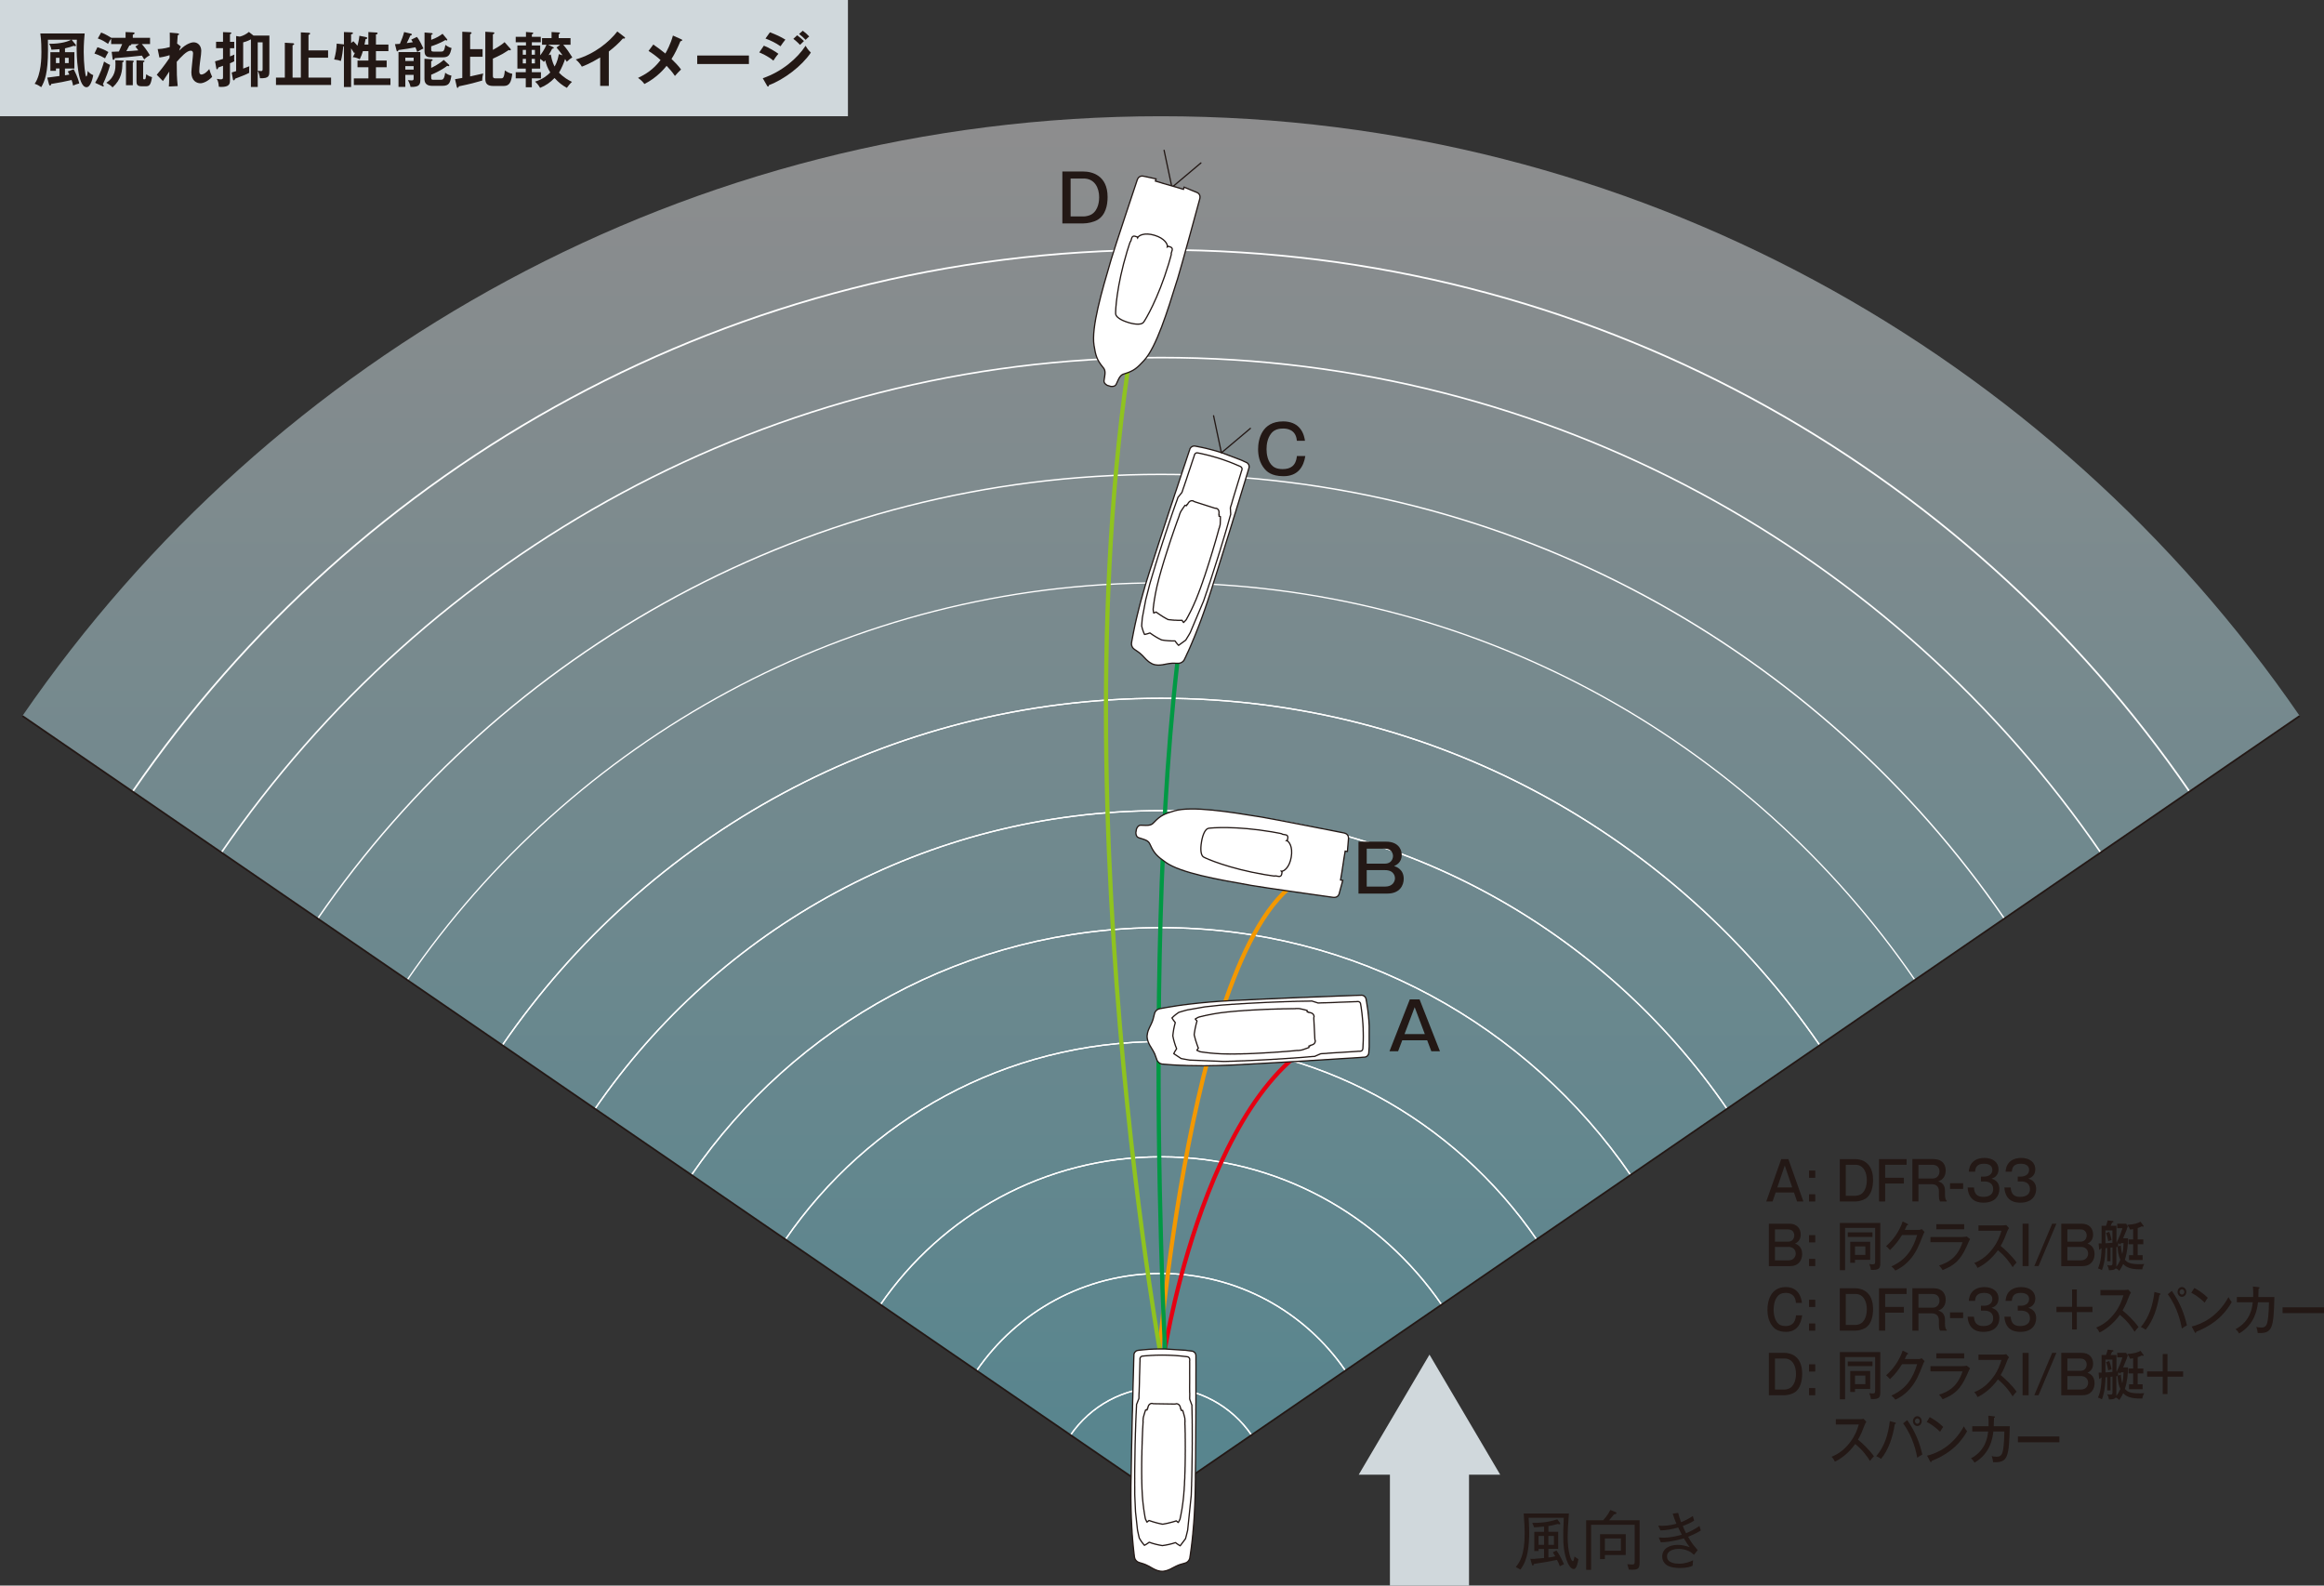 <?xml version="1.0" encoding="UTF-8"?>
<svg id="_レイヤー_2" data-name="レイヤー 2" xmlns="http://www.w3.org/2000/svg" xmlns:xlink="http://www.w3.org/1999/xlink" viewBox="0 0 831.74 567.42">
  <rect x="0" y="0" width="831.74" height="567.42" fill="#333333" stroke="none"/>
  <defs>
    <linearGradient id="linear-gradient" x1="972.44" y1="-308.2" x2="972.44" y2="-776.48" gradientTransform="translate(1387.97 -259.96) rotate(-180)" gradientUnits="userSpaceOnUse">
      <stop offset="0" stop-color="#8d8d8e"/>
      <stop offset="1" stop-color="#58858e"/>
    </linearGradient>
  </defs>
  <g id="_レイヤー_2-2" data-name="レイヤー 2">
    <path d="M52.54,286.75l45.82,31.43,44.63,30.62,46.44,31.86,45.24,31.04,45.75,31.39,46.33,31.77,45.21,31.02,43.56,29.88,43.56-29.88,45.22-31.02,46.33-31.78,45.75-31.38,45.24-31.04,46.44-31.87,44.64-30.61,45.81-31.43,44.53-30.54c-89.08-129.61-238.36-214.61-407.51-214.61S97.1,126.6,8.02,256.21l44.52,30.54Z" fill="url(#linear-gradient)" stroke-width="0"/>
    <g>
      <path d="M179.79,374.04c51.54-74.98,137.9-124.15,235.73-124.15s184.22,49.17,235.74,124.15" fill="none" stroke="#fff" stroke-miterlimit="10" stroke-width=".46"/>
      <path d="M651.26,374.04c-51.53-74.98-137.88-124.15-235.74-124.15s-184.2,49.17-235.73,124.15" fill="none" stroke="#fff" stroke-miterlimit="10" stroke-width=".46"/>
      <path d="M212.96,396.8c44.29-64.43,118.49-106.69,202.56-106.69s158.3,42.26,202.57,106.69" fill="none" stroke="#fff" stroke-miterlimit="10" stroke-width=".46"/>
      <path d="M618.09,396.8c-44.28-64.43-118.49-106.69-202.57-106.69s-158.27,42.26-202.56,106.69" fill="none" stroke="#fff" stroke-miterlimit="10" stroke-width=".46"/>
      <path d="M247.48,420.48c36.74-53.46,98.3-88.51,168.04-88.51s131.32,35.05,168.05,88.51" fill="none" stroke="#fff" stroke-miterlimit="10" stroke-width=".46"/>
      <path d="M583.57,420.48c-36.74-53.46-98.3-88.51-168.05-88.51s-131.3,35.05-168.04,88.51" fill="none" stroke="#fff" stroke-miterlimit="10" stroke-width=".46"/>
      <path d="M281.11,443.55c29.39-42.76,78.62-70.81,134.41-70.81s105.04,28.05,134.42,70.81" fill="none" stroke="#fff" stroke-miterlimit="10" stroke-width=".46"/>
      <path d="M549.94,443.55c-29.38-42.76-78.62-70.81-134.42-70.81s-105.02,28.05-134.41,70.81" fill="none" stroke="#fff" stroke-miterlimit="10" stroke-width=".46"/>
      <path d="M315.11,466.88c21.95-31.94,58.73-52.9,100.41-52.9s78.47,20.97,100.42,52.9" fill="none" stroke="#fff" stroke-miterlimit="10" stroke-width=".46"/>
      <path d="M515.94,466.88c-21.95-31.94-58.73-52.9-100.42-52.9s-78.45,20.97-100.41,52.9" fill="none" stroke="#fff" stroke-miterlimit="10" stroke-width=".46"/>
      <path d="M349.54,490.49c14.42-20.99,38.59-34.76,65.98-34.76s51.56,13.77,65.99,34.76" fill="none" stroke="#fff" stroke-miterlimit="10" stroke-width=".46"/>
      <path d="M481.51,490.49c-14.43-20.99-38.59-34.76-65.99-34.76s-51.56,13.77-65.98,34.76" fill="none" stroke="#fff" stroke-miterlimit="10" stroke-width=".46"/>
      <path d="M383.15,513.54c7.08-10.29,18.93-17.06,32.37-17.06s25.31,6.76,32.38,17.06" fill="none" stroke="#fff" stroke-miterlimit="10" stroke-width=".46"/>
      <path d="M447.9,513.54c-7.07-10.29-18.93-17.06-32.38-17.06s-25.29,6.76-32.37,17.06" fill="none" stroke="#fff" stroke-miterlimit="10" stroke-width=".46"/>
    </g>
    <path d="M751.8,305.07c-73.51-106.96-196.68-177.1-336.28-177.1S152.76,198.12,79.25,305.07" fill="none" stroke="#fff" stroke-miterlimit="10" stroke-width=".57"/>
    <path d="M783.59,283.27c-80.46-117.07-215.28-193.84-368.07-193.84S127.94,166.21,47.47,283.27" fill="none" stroke="#fff" stroke-miterlimit="10" stroke-width=".62"/>
    <path d="M145.74,350.68c58.98-85.81,157.81-142.09,269.78-142.09s210.83,56.28,269.79,142.09" fill="none" stroke="#fff" stroke-miterlimit="10" stroke-width=".46"/>
    <path d="M113.72,328.72c65.98-95.98,176.54-158.95,301.8-158.95s235.84,62.96,301.81,158.95" fill="none" stroke="#fff" stroke-miterlimit="10" stroke-width=".51"/>
    <polyline points="823.03 256.21 415.52 535.76 8.02 256.21" fill="none" stroke="#231815" stroke-miterlimit="10" stroke-width=".61"/>
    <path d="M416.95,482.76s17.38-110.02,70.87-115.51" fill="none" stroke="#e60012" stroke-miterlimit="10" stroke-width="1.5"/>
    <path d="M480.2,312.3c-50.2-10.98-65.19,170.45-65.19,170.45" fill="none" stroke="#f39800" stroke-miterlimit="10" stroke-width="1.5"/>
    <path d="M436.44,164.07c-31.7,85.18-19.49,318.68-19.49,318.68" fill="none" stroke="#094" stroke-miterlimit="10" stroke-width="1.5"/>
    <path d="M416.95,67.74c-46.4,165.05-1.93,415-1.93,415" fill="none" stroke="#8fc31f" stroke-miterlimit="10" stroke-width="1.5"/>
    <g>
      <polygon points="490.02 367.13 489.91 365.2 489.73 363.3 489.52 361.39 489.3 359.97 489.08 358.55 489.02 358.21 488.95 357.84 488.93 357.76 488.93 357.67 488.92 357.62 488.9 357.58 488.9 357.52 488.9 357.5 488.88 357.44 488.87 357.4 488.85 357.36 488.85 357.31 488.8 357.23 488.77 357.14 488.72 357.04 488.68 356.95 488.63 356.88 488.57 356.81 488.44 356.66 488.29 356.53 488.13 356.42 487.98 356.32 487.81 356.25 487.62 356.2 487.52 356.18 487.42 356.16 487.33 356.15 486.87 356.18 486.51 356.18 486.16 356.2 485.43 356.22 484.72 356.24 483.29 356.3 481.85 356.35 478.98 356.45 476.1 356.57 474.67 356.63 473.22 356.68 471.8 356.74 470.35 356.79 469.28 356.83 469.1 356.83 467.49 356.91 466.06 356.95 464.63 357.01 461.75 357.13 458.89 357.26 456.04 357.39 453.16 357.5 450.3 357.64 447.42 357.77 445.99 357.85 444.57 357.9 443.14 357.98 442.77 357.98 440.17 358.11 438.82 358.2 437.39 358.28 435.96 358.37 434.52 358.49 433.09 358.59 431.65 358.73 430.22 358.86 428.79 359 427.35 359.16 426.64 359.24 425.94 359.32 425.22 359.4 424.5 359.51 423.8 359.58 423.09 359.68 422.38 359.78 421.66 359.87 420.24 360.1 418.82 360.33 417.4 360.56 415.98 360.82 415.81 360.84 415.63 360.89 415.45 360.92 415.26 360.94 415.22 360.96 415.16 360.97 415.15 360.98 415.02 360.99 415.01 361.01 414.97 361.02 414.92 361.02 414.74 361.08 414.56 361.15 414.4 361.22 414.23 361.32 414.07 361.43 413.93 361.54 413.8 361.67 413.66 361.82 413.55 361.97 413.45 362.13 413.35 362.29 413.29 362.46 413.27 362.51 413.26 362.55 413.24 362.6 413.22 362.65 413.22 362.67 413.21 362.69 413.21 362.71 413.19 362.74 413.19 362.77 413.18 362.81 413.17 362.81 413.13 362.99 413.08 363.16 413.04 363.35 413 363.51 412.91 363.87 412.82 364.22 412.78 364.38 412.72 364.56 412.68 364.74 412.63 364.9 412.58 365.07 412.52 365.23 412.45 365.4 412.39 365.58 412.26 365.9 412.12 366.22 411.97 366.55 411.82 366.87 411.65 367.2 411.5 367.52 411.35 367.84 411.2 368.17 411.06 368.52 410.92 368.85 410.82 369.21 410.72 369.54 410.72 369.6 410.7 369.62 410.7 369.63 410.69 369.67 410.69 369.71 410.68 369.73 410.68 369.78 410.67 369.83 410.67 369.87 410.66 369.92 410.65 370.01 410.62 370.1 410.61 370.18 410.6 370.27 410.59 370.32 410.58 370.36 410.58 370.43 410.57 370.45 410.57 370.55 410.55 370.59 410.54 370.64 410.53 370.82 410.57 371.38 410.61 371.73 410.63 371.79 410.64 371.83 410.66 371.85 410.66 371.93 410.67 371.97 410.68 372 410.69 372.05 410.71 372.09 410.75 372.27 410.8 372.43 410.82 372.48 410.82 372.53 410.84 372.55 410.84 372.62 410.85 372.64 410.86 372.67 410.88 372.68 410.88 372.71 410.89 372.74 410.91 372.78 410.98 372.96 411.05 373.13 411.19 373.46 411.36 373.78 411.44 373.95 411.53 374.11 411.61 374.27 411.71 374.42 411.81 374.56 411.9 374.73 412 374.88 412.09 375.04 412.27 375.34 412.45 375.65 412.64 375.95 412.81 376.27 412.89 376.43 412.98 376.58 413.06 376.75 413.13 376.89 413.29 377.21 413.41 377.55 413.48 377.71 413.53 377.9 413.6 378.06 413.66 378.22 413.78 378.57 413.91 378.89 413.97 379.08 414.03 379.24 414.05 379.27 414.05 379.3 414.06 379.33 414.08 379.37 414.1 379.42 414.15 379.49 414.18 379.59 414.28 379.75 414.4 379.89 414.53 380.04 414.65 380.17 414.8 380.28 414.94 380.41 415.11 380.5 415.27 380.6 415.46 380.66 415.63 380.72 415.8 380.77 415.96 380.79 416 380.78 416.02 380.8 416.09 380.8 416.13 380.81 416.18 380.81 416.28 380.82 416.36 380.81 416.54 380.84 416.71 380.86 417.42 380.91 418.16 380.97 419.57 381.08 421.02 381.16 422.45 381.23 423.89 381.27 424.6 381.31 425.32 381.33 426.04 381.34 426.77 381.35 428.19 381.37 429.64 381.39 431.07 381.4 432.52 381.38 433.95 381.35 435.38 381.33 438.26 381.24 441.14 381.13 444.01 380.99 445.44 380.89 446.88 380.83 448.3 380.74 451.17 380.59 452.6 380.51 455.48 380.34 458.35 380.18 461.2 380.01 464.06 379.85 465.49 379.76 466.92 379.68 467.63 379.64 468.36 379.59 468.81 379.56 468.9 379.54 470.5 379.46 470.6 379.44 471.94 379.37 472.67 379.33 474.08 379.23 475.53 379.15 478.4 378.96 481.25 378.78 484.12 378.61 486.99 378.42 487.36 378.38 487.89 378.35 488.07 378.33 488.44 378.31 488.52 378.29 488.62 378.27 488.72 378.25 488.8 378.21 488.97 378.13 489.16 378.05 489.3 377.92 489.45 377.79 489.5 377.7 489.56 377.63 489.6 377.55 489.66 377.47 489.69 377.42 489.7 377.39 489.73 377.34 489.74 377.3 489.78 377.21 489.81 377.12 489.83 377.01 489.86 376.92 489.86 376.88 489.88 376.83 489.87 376.77 489.87 376.75 489.89 376.57 489.89 376.39 489.91 376.2 489.92 376.03 489.97 375.32 490.02 374.6 490.02 367.13" fill="#fff" stroke="#231815" stroke-linecap="round" stroke-linejoin="round" stroke-width=".45"/>
      <polygon points="437.99 379.86 438.37 379.85 438.75 379.85 439.23 379.82 439.7 379.82 440.15 379.79 440.61 379.79 441.04 379.77 441.48 379.76 441.9 379.75 442.82 379.7 443.32 379.69 443.99 379.66 444.64 379.64 445.24 379.63 446.55 379.56 447.27 379.54 454.97 379.15 455.49 379.11 457.01 379.03 457.55 378.98 458.09 378.95 459.03 378.9 459.39 378.87 460.11 378.83 460.44 378.8 460.79 378.78 461.13 378.75 461.79 378.72 462.08 378.68 462.89 378.65 463.16 378.61 463.65 378.59 463.86 378.56 464.08 378.55 464.33 378.52 464.97 378.49 465.19 378.47 465.6 378.44 465.77 378.42 465.97 378.42 466.16 378.39 466.53 378.37 466.75 378.34 467.11 378.32 467.31 378.29 467.53 378.28 467.95 378.25 468.15 378.22 468.35 378.21 468.55 378.19 468.74 378.17 468.93 378.16 469.1 378.15 469.31 378.12 469.65 378.1 469.74 378.1 469.78 378.08 470.54 378.05 470.57 378.01 470.62 378.01 470.66 377.99 470.69 377.96 470.72 377.95 470.76 377.93 470.79 377.93 470.83 377.91 470.86 377.89 470.89 377.87 470.93 377.85 470.98 377.83 471 377.83 471.05 377.81 471.08 377.8 471.11 377.79 471.15 377.77 471.18 377.75 471.21 377.73 471.26 377.71 471.29 377.7 471.32 377.69 471.36 377.67 471.39 377.66 471.44 377.63 471.48 377.63 471.51 377.61 471.54 377.6 471.58 377.57 471.62 377.56 471.64 377.55 471.68 377.54 471.71 377.51 471.75 377.51 471.8 377.49 471.82 377.47 471.86 377.46 471.9 377.44 471.93 377.42 471.97 377.41 472.02 377.39 472.04 377.37 472.09 377.35 472.14 377.34 472.18 377.32 472.23 377.29 472.27 377.27 472.32 377.26 472.36 377.24 472.4 377.21 472.43 377.2 472.48 377.18 472.52 377.16 472.57 377.14 472.62 377.12 472.66 377.11 472.84 377.09 473.02 377.08 473.07 377.07 474.01 377.02 474.94 376.97 474.98 376.95 475.01 376.95 475.04 376.93 475.07 376.93 475.54 376.9 476.97 376.8 478.4 376.71 480.26 376.61 482.09 376.48 483.95 376.37 485.8 376.25 485.95 376.22 486.27 376.21 486.43 376.23 486.64 376.2 486.83 376.19 486.85 376.19 487.08 376.15 487.29 376.07 487.48 375.91 487.62 375.73 487.71 375.51 487.75 375.28 487.77 375.17 487.77 375.08 487.78 374.96 487.77 374.85 487.8 374.75 487.79 374.66 487.81 374.54 487.8 374.44 487.82 374.01 487.89 372.45 487.91 370.89 487.89 369.33 487.87 368.89 487.87 368.72 487.86 368.39 487.87 368.21 487.82 367.25 487.76 366.15 487.74 366.08 487.72 365.73 487.7 365.49 487.68 365.24 487.64 364.72 487.59 364.22 487.57 363.97 487.54 363.72 487.52 363.48 487.49 363.22 487.44 362.72 487.38 362.22 487.31 361.74 487.25 361.24 487.23 361.15 487.23 361.05 487.21 360.98 487.2 360.89 487.18 360.81 487.18 360.72 487.16 360.63 487.16 360.54 487.14 360.44 487.13 360.35 487.11 360.27 487.11 360.18 487.08 360.1 487.07 360.01 487.05 359.9 487.04 359.81 487.02 359.73 487 359.63 487 359.52 486.97 359.43 486.95 359.33 486.94 359.24 486.94 359.21 486.93 359.15 486.92 359.14 486.91 359.07 486.89 359.07 486.89 359.06 486.88 359.04 486.88 359.03 486.88 359 486.86 358.98 486.86 358.97 486.85 358.95 486.85 358.93 486.85 358.93 486.83 358.91 486.82 358.89 486.81 358.88 486.8 358.85 486.8 358.83 486.78 358.83 486.76 358.82 486.76 358.8 486.74 358.79 486.73 358.78 486.73 358.76 486.72 358.75 486.7 358.73 486.68 358.71 486.68 358.7 486.66 358.7 486.66 358.68 486.65 358.7 486.65 358.67 486.63 358.67 486.61 358.66 486.6 358.65 486.6 358.63 486.52 358.58 486.45 358.55 486.38 358.5 486.29 358.46 486.27 358.46 486.24 358.45 486.23 358.45 486.2 358.44 486.18 358.44 486.15 358.43 486.1 358.43 486.07 358.41 485.95 358.42 485.93 358.42 485.53 358.44 485.38 358.46 485.06 358.47 484.9 358.47 483.05 358.54 481.19 358.61 479.35 358.67 477.49 358.76 476.06 358.81 474.63 358.85 474.5 358.86 474.16 358.88 474.13 358.88 474.1 358.87 474.02 358.87 473.1 358.89 472.15 358.93 472.1 358.93 471.74 358.95 471.7 358.94 471.65 358.92 471.59 358.9 471.56 358.89 471.51 358.88 471.48 358.86 471.43 358.85 471.38 358.83 471.34 358.82 471.29 358.81 471.25 358.79 471.2 358.77 471.15 358.76 471.11 358.74 471.07 358.73 471.02 358.71 470.98 358.7 470.95 358.7 470.9 358.67 470.87 358.67 470.84 358.65 470.79 358.65 470.76 358.64 470.73 358.63 470.69 358.61 470.65 358.59 470.63 358.58 470.58 358.57 470.54 358.57 470.52 358.55 470.47 358.55 470.42 358.52 470.4 358.52 470.34 358.51 470.31 358.5 470.28 358.48 470.24 358.46 470.2 358.45 470.17 358.44 470.12 358.43 470.1 358.43 470.06 358.4 470.02 358.4 469.99 358.39 469.94 358.37 469.91 358.36 469.88 358.34 469.83 358.34 469.8 358.33 469.77 358.31 469.72 358.3 469.69 358.3 469.66 358.27 469.62 358.27 469.57 358.25 469.54 358.24 469.49 358.24 469.44 358.23 468.69 358.27 468.64 358.25 468.31 358.28 468.09 358.27 467.73 358.29 467.54 358.28 467.34 358.28 467.14 358.29 466.93 358.28 466.52 358.31 466.29 358.3 466.09 358.3 465.73 358.31 465.51 358.31 464.96 358.34 464.76 358.34 464.59 358.33 463.94 358.35 463.72 358.35 463.31 358.38 463.06 358.37 462.84 358.39 462.63 358.38 461.86 358.42 461.62 358.42 461.06 358.44 460.77 358.44 460.1 358.47 459.76 358.47 459.41 358.5 459.08 358.5 458.36 358.54 458 358.54 457.05 358.58 456.52 358.6 455.97 358.63 455.47 358.64 453.94 358.71 453.45 358.72 446.22 359.09 445.52 359.14 444.2 359.21 443.61 359.26 442.95 359.3 442.29 359.33 441.79 359.38 440.88 359.41 440.45 359.46 440.01 359.49 439.58 359.52 439.13 359.55 438.68 359.58 438.2 359.62 437.73 359.64 437.34 359.68 436.93 359.71 431.16 360.33 424.9 361.43 424.43 361.55 423.96 361.68 422.93 361.97 421.89 362.29 421.02 362.9 420.2 363.56 419.43 364.29 419.8 364.86 420.2 365.4 420.62 365.94 420.32 367.11 420.07 368.28 419.88 369.48 419.74 370.69 419.99 371.86 420.31 373.04 420.67 374.18 421.11 375.32 420.73 375.88 420.38 376.46 420.08 377.07 422.73 378.82 423.79 379.02 424.85 379.21 425.32 379.29 425.81 379.37 437.99 379.86" fill="#fff" stroke="#231815" stroke-linecap="round" stroke-linejoin="round" stroke-width=".45"/>
      <polyline points="432.5 363.18 432.56 363.18 432.63 363.16 432.88 363.12 433.13 363.08 433.83 362.93 434.52 362.81 435.23 362.69 435.96 362.58 436.71 362.46 437.44 362.37 437.93 362.32 438.43 362.26 438.93 362.2 439.43 362.13 439.96 362.1 440.47 362.03 441.02 361.99 441.55 361.93 442.1 361.89 442.65 361.84 443.21 361.79 443.79 361.76 444.36 361.72 444.94 361.67 445.53 361.62 446.12 361.6 446.49 361.56 446.86 361.54 447.69 361.5 447.88 361.48 451.55 361.29 451.58 361.3 452.35 361.25 453.54 361.2 453.58 361.21 454.94 361.15 454.98 361.16 455.54 361.13 455.58 361.15 456.54 361.1 456.59 361.11 457.41 361.07 457.44 361.08 457.82 361.06 457.85 361.08 458.54 361.05 458.58 361.05 459.21 361.02 459.24 361.03 459.79 361.01 459.82 361.02 460.08 361.01 460.12 361.02 460.61 361 460.64 361.02 461.11 360.99 461.16 361 461.34 360.99 461.37 361.01 461.82 360.98 461.85 361 462.24 360.97 462.29 360.99 462.47 360.98 462.5 361 462.85 360.97 462.88 360.99 463.25 360.97 463.29 360.98 463.44 360.97 463.48 360.99 463.55 360.99 463.65 360.93 463.93 360.92 463.94 360.93 464.23 360.92 464.25 360.93 464.38 360.93 464.4 360.94 464.66 360.93 464.67 360.94 464.93 360.93 464.95 360.94 465.32 361.01 465.67 361.08 465.85 361.13 466.03 361.16 466.12 361.17 466.21 361.2 466.3 361.21 466.38 361.24 466.74 361.33 467.09 361.41 467.45 361.51 467.81 361.6 467.83 362.14 467.97 362.15 468.02 362.15 468.03 362.16 468.19 362.16 468.2 362.17 468.33 362.16 468.33 362.18 468.35 362.18 468.36 362.32 468.64 362.34 468.93 362.39 469.14 362.45 469.37 362.54 469.58 362.63 469.78 362.76 469.94 362.93 470.07 363.1 470.17 363.3 470.25 363.51 470.27 363.6 470.29 363.72 470.3 363.77 470.3 363.79 470.3 363.8 470.27 363.8 470.28 363.84 470.27 363.84 470.27 363.86 470.27 363.88 470.27 363.88 470.25 363.89 470.25 363.91 470.25 363.94 470.24 363.96 470.24 363.97 470.23 363.99 470.23 364.07 470.21 364.09 470.22 364.15 470.2 364.19 470.21 364.31 470.2 364.33 470.2 364.49 470.39 368.12 470.57 371.74 470.58 371.9 470.6 371.93 470.6 372.05 470.63 372.09 470.63 372.14 470.64 372.17 470.64 372.24 470.66 372.26 470.66 372.28 470.67 372.28 470.68 372.33 470.7 372.35 470.7 372.36 470.7 372.4 470.71 372.39 470.71 372.42 470.73 372.42 470.73 372.43 470.73 372.45 470.74 372.51 470.72 372.62 470.71 372.71 470.66 372.94 470.59 373.14 470.47 373.32 470.32 373.51 470.14 373.66 469.94 373.77 469.72 373.88 469.51 373.96 469.23 374.04 468.95 374.1 468.96 374.25 468.84 374.26 468.83 374.27 468.66 374.28 468.66 374.3 468.58 374.3 468.45 374.32 468.48 374.86 468.13 374.99 467.78 375.12 467.44 375.24 467.1 375.36 467.02 375.4 466.93 375.42 466.84 375.45 466.75 375.48 466.59 375.55 466.41 375.59 466.06 375.71 465.7 375.81 465.47 375.82 465.45 375.84 465.19 375.86 465.17 375.87 465.05 375.88 465.03 375.9 464.75 375.91 464.73 375.93 464.44 375.94 464.43 375.95 464.42 375.96 464.4 375.94 464.37 375.94 464.37 375.94 464.34 375.94 464.34 375.92 464.32 375.92 464.32 375.9 464.3 375.91 464.28 375.91 464.24 375.93 464.09 375.93 464.05 375.94 463.71 375.96 463.67 375.98 463.31 376 463.25 376.02 463.11 376.03 463.08 376.04 462.66 376.07 462.62 376.08 462.22 376.1 462.18 376.12 462 376.13 461.96 376.14 461.49 376.17 461.43 376.18 460.97 376.21 460.92 376.23 460.68 376.24 460.63 376.26 460.08 376.29 460.04 376.3 459.46 376.33 459.43 376.34 458.73 376.38 458.7 376.4 458.32 376.43 458.29 376.43 457.48 376.48 457.43 376.5 456.5 376.54 456.47 376.56 455.92 376.59 455.89 376.6 454.57 376.67 454.54 376.69 453.14 376.76 452.67 376.78 452.66 376.8 448.48 377.01 448.24 377.01 447.64 377.04 446.91 377.07 446.32 377.09 445.72 377.11 445.14 377.11 444.57 377.14 443.98 377.16 443.42 377.15 442.87 377.17 442.33 377.18 441.79 377.2 441.25 377.19 440.72 377.19 440.19 377.2 439.69 377.18 439.19 377.18 438.68 377.17 438.2 377.16 437.44 377.14 436.7 377.11 435.96 377.06 435.24 377.02 434.54 376.97 433.84 376.91 433.58 376.89 433.32 376.87 433.25 376.85 433.19 376.86 433.16 376.86 432.98 376.83 432.79 376.81 432.56 376.77 432.32 376.76 432.07 376.73 431.84 376.69 431.63 376.67 431.4 376.65 431.19 376.62 430.98 376.58 430.78 376.56 430.59 376.54 430.4 376.51 430.21 376.49 430.02 376.46 429.85 376.43 429.67 376.4 429.51 376.37 428.92 376.13 428.34 375.86 428.34 375.84 428.35 375.84 428.37 375.81 428.38 375.8 428.39 375.79 428.39 375.77 428.41 375.75 428.42 375.75 428.42 375.74 428.44 375.72 428.44 375.71 428.46 375.71 428.47 375.69 428.47 375.68 428.48 375.66 428.48 375.64 428.49 375.64 428.49 375.62 428.52 375.61 428.52 375.59 428.54 375.58 428.54 375.57 428.55 375.55 428.57 375.55 428.57 375.53 428.58 375.52 428.58 375.5 428.6 375.5 428.61 375.48 428.61 375.47 428.62 375.47 428.62 375.45 428.64 375.44 428.65 375.42 428.67 375.4 428.67 375.39 428.69 375.39 428.68 375.35 428.69 375.35 428.71 375.35 428.73 375.33 428.73 375.31 428.74 375.31 428.74 375.3 428.76 375.29 428.75 375.28 428.77 375.26 428.78 375.25 428.79 375.25 428.79 375.22 428.81 375.22 428.81 375.2 428.82 375.2 428.82 375.18 428.84 375.18 428.84 375.17 428.85 375.15 428.85 375.13 428.86 375.13 428.86 375.12 428.88 375.12 428.88 375.11 428.89 375.11 428.84 374.99 428.81 374.88 428.77 374.77 428.72 374.67 428.69 374.56 428.63 374.46 428.6 374.34 428.56 374.24 428.53 374.13 428.49 374.03 428.44 373.93 428.4 373.8 428.37 373.7 428.33 373.59 428.3 373.49 428.26 373.36 428.23 373.26 428.19 373.16 428.15 373.03 428.12 372.93 428.08 372.83 428.04 372.71 428.01 372.6 427.97 372.5 427.93 372.4 427.91 372.27 427.88 372.17 427.84 372.06 427.8 371.95 427.79 371.85 427.75 371.73 427.73 371.62 427.69 371.5 427.66 371.4 427.63 371.29 427.6 371.17 427.57 371.07 427.54 370.95 427.53 370.84 427.49 370.74 427.46 370.64 427.43 370.52 427.41 370.41 427.39 370.3 427.4 370.18 427.41 370.07 427.43 369.96 427.44 369.84 427.46 369.73 427.47 369.62 427.49 369.5 427.51 369.39 427.54 369.29 427.54 369.16 427.57 369.06 427.6 368.93 427.6 368.83 427.63 368.72 427.63 368.6 427.66 368.49 427.68 368.38 427.71 368.28 427.72 368.15 427.74 368.04 427.77 367.94 427.8 367.83 427.82 367.71 427.85 367.6 427.87 367.48 427.9 367.38 427.92 367.25 427.95 367.15 427.97 367.04 427.99 366.91 428.02 366.81 428.04 366.7 428.07 366.59 428.11 366.47 428.13 366.36 428.16 366.25 428.19 366.14 428.21 366.04 428.25 365.91 428.27 365.81 428.32 365.7 428.34 365.59 428.36 365.49 428.4 365.36 428.39 365.36 428.37 365.35 428.37 365.33 428.36 365.33 428.35 365.31 428.34 365.3 428.32 365.28 428.32 365.26 428.3 365.26 428.3 365.26 428.29 365.26 428.29 365.25 428.27 365.23 428.26 365.23 428.26 365.21 428.25 365.21 428.24 365.18 428.23 365.18 428.23 365.17 428.21 365.17 428.2 365.15 428.19 365.13 428.17 365.13 428.16 365.13 428.16 365.11 428.16 365.09 428.15 365.09 428.15 365.08 428.13 365.08 428.13 365.07 428.11 365.05 428.09 365.03 428.08 365.03 428.08 365.01 428.06 365 428.04 365 428.04 364.98 428.03 364.96 428.03 364.95 428.02 364.95 428 364.94 428 364.91 427.98 364.9 427.96 364.9 427.95 364.88 427.95 364.86 427.93 364.86 427.93 364.85 427.92 364.85 427.92 364.83 427.9 364.82 427.89 364.8 427.89 364.78 427.87 364.78 427.87 364.78 427.86 364.76 427.84 364.75 427.84 364.73 427.82 364.72 427.8 364.7 427.79 364.68 427.78 364.67 427.77 364.66 428.32 364.34 428.89 364.04 429.05 363.99 429.21 363.95 429.38 363.89 429.56 363.85 429.76 363.81 429.94 363.75 430.14 363.72 430.33 363.67 430.52 363.63 430.74 363.56 430.97 363.52 431.17 363.48 431.4 363.42 431.64 363.36 431.89 363.32 432.11 363.28 432.29 363.23 432.47 363.18" fill="#fff" stroke="#231815" stroke-linecap="round" stroke-linejoin="round" stroke-width=".45"/>
    </g>
    <g>
      <polygon points="416.95 482.76 415.02 482.75 413.11 482.79 411.19 482.88 409.76 483 408.32 483.14 407.98 483.18 407.61 483.21 407.53 483.23 407.44 483.23 407.39 483.24 407.35 483.26 407.29 483.26 407.26 483.26 407.21 483.27 407.17 483.27 407.12 483.29 407.07 483.28 406.98 483.34 406.9 483.36 406.8 483.41 406.71 483.44 406.63 483.47 406.55 483.54 406.4 483.66 406.26 483.8 406.14 483.94 406.03 484.09 405.95 484.26 405.89 484.44 405.86 484.55 405.83 484.65 405.82 484.73 405.82 485.19 405.8 485.56 405.79 485.91 405.76 486.64 405.74 487.35 405.71 488.78 405.67 490.21 405.59 493.09 405.51 495.97 405.47 497.4 405.45 498.85 405.41 500.27 405.36 501.72 405.35 502.79 405.33 502.96 405.31 504.58 405.25 506.01 405.22 507.44 405.15 510.32 405.1 513.18 405.04 516.04 404.97 518.91 404.93 521.78 404.88 524.65 404.86 526.09 404.83 527.52 404.81 528.95 404.79 529.32 404.75 531.92 404.75 533.27 404.74 534.71 404.74 536.14 404.76 537.58 404.78 539.01 404.81 540.46 404.86 541.9 404.9 543.32 404.97 544.77 405.01 545.49 405.04 546.21 405.08 546.93 405.13 547.64 405.16 548.36 405.21 549.07 405.27 549.79 405.32 550.5 405.45 551.94 405.58 553.37 405.73 554.81 405.89 556.24 405.91 556.4 405.94 556.58 405.96 556.78 405.97 556.96 405.99 557 405.99 557.06 406 557.07 406 557.19 406.01 557.21 406.03 557.26 406.03 557.3 406.08 557.49 406.13 557.67 406.19 557.84 406.28 558 406.38 558.18 406.49 558.33 406.61 558.46 406.74 558.61 406.9 558.73 407.04 558.84 407.2 558.95 407.36 559.03 407.41 559.05 407.45 559.06 407.5 559.07 407.55 559.11 407.56 559.11 407.59 559.12 407.6 559.13 407.63 559.14 407.67 559.14 407.7 559.15 407.71 559.18 407.88 559.22 408.05 559.28 408.23 559.33 408.39 559.38 408.75 559.49 409.07 559.6 409.25 559.64 409.42 559.73 409.59 559.77 409.74 559.84 409.93 559.9 410.07 559.97 410.24 560.05 410.4 560.12 410.72 560.28 411.04 560.44 411.37 560.6 411.67 560.78 411.98 560.96 412.3 561.14 412.6 561.31 412.93 561.48 413.26 561.64 413.59 561.79 413.94 561.92 414.27 562.05 414.31 562.05 414.34 562.07 414.36 562.07 414.39 562.08 414.43 562.08 414.45 562.09 414.49 562.09 414.54 562.12 414.58 562.12 414.63 562.13 414.72 562.14 414.81 562.18 414.88 562.2 414.98 562.22 415.02 562.22 415.07 562.23 415.14 562.24 415.16 562.25 415.25 562.26 415.3 562.27 415.35 562.29 415.52 562.31 416.09 562.32 416.44 562.29 416.5 562.27 416.54 562.28 416.56 562.26 416.64 562.26 416.68 562.25 416.71 562.23 416.76 562.23 416.8 562.22 416.99 562.19 417.16 562.15 417.2 562.13 417.25 562.13 417.28 562.12 417.34 562.12 417.35 562.11 417.38 562.11 417.4 562.09 417.43 562.09 417.47 562.08 417.51 562.06 417.69 562 417.86 561.94 418.19 561.83 418.53 561.68 418.7 561.61 418.87 561.53 419.04 561.46 419.19 561.37 419.34 561.27 419.51 561.2 419.67 561.11 419.84 561.03 420.14 560.87 420.47 560.71 420.79 560.54 421.11 560.39 421.28 560.32 421.43 560.24 421.6 560.17 421.75 560.11 422.09 559.98 422.42 559.87 422.6 559.82 422.77 559.77 422.95 559.71 423.11 559.67 423.46 559.57 423.8 559.47 423.99 559.41 424.15 559.37 424.18 559.35 424.22 559.35 424.24 559.34 424.29 559.32 424.34 559.31 424.41 559.26 424.5 559.23 424.68 559.15 424.83 559.04 424.99 558.92 425.12 558.81 425.24 558.67 425.37 558.53 425.47 558.36 425.58 558.22 425.66 558.03 425.73 557.87 425.8 557.7 425.82 557.53 425.82 557.5 425.84 557.48 425.84 557.42 425.86 557.37 425.86 557.32 425.87 557.22 425.87 557.14 425.91 556.97 425.94 556.79 426.04 556.09 426.14 555.36 426.34 553.94 426.51 552.51 426.68 551.08 426.82 549.65 426.9 548.95 426.95 548.23 427.02 547.52 427.08 546.78 427.2 545.37 427.31 543.92 427.4 542.5 427.48 541.05 427.54 539.62 427.61 538.19 427.71 535.31 427.78 532.43 427.82 529.56 427.82 528.13 427.84 526.68 427.85 525.26 427.89 522.39 427.9 520.95 427.91 518.08 427.94 515.2 427.95 512.33 427.97 509.48 427.98 508.04 427.98 506.61 427.99 505.9 427.99 505.17 427.99 504.72 427.98 504.63 428 503.02 427.99 502.93 428.01 501.59 428 500.85 428.01 499.44 428.01 498 428.01 495.12 428.01 492.26 428.02 489.38 428.01 486.5 428.01 486.14 428.01 485.6 428 485.42 428.01 485.05 427.99 484.96 427.97 484.87 427.96 484.76 427.93 484.68 427.86 484.5 427.79 484.32 427.67 484.16 427.54 484.01 427.47 483.94 427.39 483.89 427.31 483.84 427.24 483.78 427.2 483.74 427.17 483.73 427.12 483.7 427.08 483.69 427 483.64 426.91 483.6 426.8 483.57 426.72 483.54 426.67 483.54 426.62 483.52 426.56 483.52 426.53 483.52 426.37 483.49 426.18 483.47 426 483.44 425.82 483.42 425.12 483.33 424.4 483.23 416.95 482.76" fill="#fff" stroke="#231815" stroke-linecap="round" stroke-linejoin="round" stroke-width=".45"/>
      <polygon points="426.3 535.49 426.33 535.11 426.35 534.73 426.36 534.26 426.38 533.79 426.39 533.33 426.4 532.87 426.41 532.44 426.43 532.01 426.46 531.58 426.46 530.66 426.49 530.16 426.5 529.49 426.52 528.84 426.54 528.25 426.56 526.93 426.58 526.22 426.69 518.5 426.68 517.98 426.7 516.45 426.69 515.91 426.69 515.37 426.7 514.44 426.69 514.07 426.7 513.36 426.69 513.02 426.69 512.66 426.69 512.33 426.69 511.66 426.68 511.38 426.69 510.57 426.68 510.3 426.69 509.81 426.68 509.59 426.68 509.37 426.67 509.12 426.68 508.48 426.67 508.25 426.67 507.84 426.65 507.67 426.66 507.48 426.65 507.3 426.65 506.92 426.64 506.7 426.64 506.33 426.63 506.13 426.62 505.9 426.62 505.5 426.62 505.29 426.62 505.08 426.61 504.89 426.61 504.7 426.6 504.5 426.6 504.34 426.58 504.12 426.59 503.79 426.59 503.7 426.57 503.65 426.58 502.9 426.56 502.86 426.56 502.82 426.54 502.77 426.51 502.73 426.51 502.7 426.5 502.67 426.48 502.63 426.47 502.6 426.45 502.56 426.44 502.52 426.42 502.49 426.41 502.45 426.41 502.42 426.39 502.37 426.38 502.34 426.37 502.31 426.35 502.26 426.34 502.24 426.32 502.21 426.3 502.15 426.29 502.12 426.28 502.1 426.27 502.05 426.27 502.02 426.23 501.98 426.23 501.92 426.22 501.89 426.2 501.87 426.19 501.82 426.17 501.79 426.16 501.76 426.17 501.72 426.13 501.68 426.13 501.66 426.12 501.61 426.1 501.57 426.08 501.54 426.07 501.5 426.06 501.47 426.04 501.43 426.03 501.38 426.01 501.34 426 501.3 425.98 501.26 425.97 501.21 425.94 501.17 425.93 501.12 425.93 501.07 425.9 501.03 425.88 500.98 425.87 500.94 425.85 500.9 425.84 500.85 425.82 500.81 425.81 500.76 425.8 500.72 425.78 500.54 425.78 500.35 425.78 500.31 425.8 499.36 425.8 498.44 425.78 498.39 425.78 498.36 425.77 498.33 425.77 498.3 425.77 497.83 425.76 496.39 425.77 494.96 425.78 493.1 425.77 491.27 425.78 489.41 425.78 487.55 425.76 487.4 425.77 487.08 425.8 486.93 425.79 486.71 425.79 486.51 425.79 486.5 425.76 486.27 425.69 486.05 425.54 485.86 425.38 485.7 425.16 485.59 424.94 485.54 424.83 485.51 424.73 485.51 424.62 485.49 424.5 485.49 424.4 485.46 424.31 485.46 424.21 485.44 424.1 485.44 423.68 485.39 422.12 485.22 420.57 485.1 419 485.02 418.56 485.01 418.39 484.99 418.06 484.99 417.89 484.98 416.92 484.96 415.82 484.95 415.75 484.96 415.41 484.96 415.15 484.97 414.91 484.96 414.39 484.97 413.89 484.99 413.65 484.98 413.38 485 413.14 485.01 412.88 485.03 412.38 485.05 411.88 485.07 411.39 485.11 410.89 485.14 410.79 485.15 410.7 485.15 410.63 485.16 410.53 485.16 410.46 485.18 410.37 485.17 410.28 485.19 410.18 485.19 410.09 485.2 410 485.2 409.91 485.21 409.82 485.21 409.74 485.22 409.65 485.24 409.54 485.25 409.46 485.25 409.36 485.27 409.27 485.28 409.17 485.28 409.07 485.29 408.97 485.31 408.88 485.32 408.84 485.32 408.78 485.32 408.77 485.34 408.71 485.34 408.71 485.35 408.69 485.35 408.67 485.36 408.66 485.36 408.63 485.36 408.62 485.38 408.6 485.38 408.58 485.39 408.57 485.39 408.55 485.39 408.54 485.41 408.53 485.43 408.51 485.43 408.48 485.44 408.46 485.44 408.46 485.46 408.44 485.47 408.43 485.47 408.41 485.48 408.4 485.5 408.38 485.5 408.37 485.51 408.35 485.53 408.33 485.55 408.32 485.54 408.32 485.56 408.31 485.56 408.31 485.57 408.29 485.57 408.29 485.59 408.28 485.6 408.26 485.62 408.25 485.62 408.2 485.69 408.15 485.77 408.11 485.83 408.06 485.92 408.06 485.93 408.05 485.96 408.05 485.98 408.03 486.01 408.02 486.02 408.01 486.05 408.01 486.1 407.99 486.14 407.99 486.26 407.99 486.27 407.99 486.68 408 486.84 408 487.15 407.98 487.31 407.93 489.16 407.88 491.02 407.82 492.86 407.79 494.71 407.75 496.14 407.7 497.58 407.7 497.71 407.7 498.05 407.7 498.08 407.68 498.12 407.68 498.19 407.63 499.11 407.62 500.06 407.62 500.11 407.62 500.48 407.6 500.51 407.57 500.56 407.55 500.61 407.54 500.65 407.52 500.7 407.5 500.73 407.49 500.77 407.48 500.81 407.46 500.86 407.44 500.91 407.41 500.95 407.39 501 407.38 501.05 407.36 501.09 407.35 501.12 407.33 501.17 407.32 501.21 407.3 501.24 407.28 501.29 407.28 501.31 407.26 501.35 407.26 501.4 407.24 501.43 407.22 501.46 407.21 501.5 407.19 501.53 407.17 501.56 407.15 501.6 407.14 501.64 407.13 501.66 407.13 501.71 407.1 501.76 407.1 501.79 407.08 501.83 407.07 501.87 407.05 501.89 407.03 501.94 407.02 501.97 407 502 406.99 502.04 406.99 502.08 406.96 502.11 406.96 502.15 406.94 502.18 406.92 502.23 406.91 502.26 406.89 502.29 406.88 502.34 406.86 502.37 406.84 502.39 406.82 502.44 406.82 502.47 406.79 502.5 406.79 502.55 406.78 502.6 406.76 502.62 406.76 502.67 406.75 502.71 406.74 503.47 406.72 503.52 406.71 503.86 406.69 504.07 406.69 504.43 406.68 504.61 406.66 504.82 406.65 505.03 406.64 505.22 406.63 505.64 406.61 505.87 406.6 506.06 406.59 506.42 406.57 506.64 406.56 507.2 406.55 507.4 406.53 507.57 406.52 508.21 406.5 508.44 406.49 508.84 406.48 509.09 406.47 509.32 406.45 509.53 406.45 510.29 406.43 510.54 406.42 511.1 406.4 511.39 406.39 512.06 406.37 512.39 406.36 512.74 406.34 513.08 406.34 513.79 406.32 514.15 406.31 515.1 406.28 515.63 406.27 516.18 406.25 516.68 406.23 518.22 406.22 518.71 406.11 525.94 406.11 526.66 406.1 527.96 406.1 528.55 406.11 529.21 406.1 529.88 406.11 530.39 406.1 531.3 406.1 531.72 406.12 532.17 406.11 532.6 406.12 533.05 406.11 533.5 406.12 533.98 406.11 534.45 406.12 534.85 406.13 535.26 406.39 541.06 407.08 547.38 407.16 547.85 407.26 548.32 407.49 549.38 407.74 550.43 408.29 551.34 408.9 552.2 409.58 553.02 410.17 552.69 410.74 552.32 411.3 551.92 412.45 552.31 413.6 552.63 414.78 552.9 415.98 553.12 417.18 552.94 418.37 552.7 419.53 552.41 420.69 552.05 421.24 552.46 421.79 552.84 422.38 553.19 424.28 550.66 424.56 549.61 424.82 548.56 424.93 548.09 425.05 547.62 426.3 535.49" fill="#fff" stroke="#231815" stroke-linecap="round" stroke-linejoin="round" stroke-width=".45"/>
      <polyline points="409.31 539.9 409.32 539.84 409.3 539.78 409.27 539.52 409.25 539.26 409.15 538.56 409.07 537.86 409 537.14 408.93 536.4 408.87 535.66 408.82 534.91 408.8 534.42 408.77 533.92 408.75 533.43 408.71 532.92 408.7 532.39 408.68 531.87 408.67 531.32 408.65 530.78 408.64 530.24 408.64 529.69 408.61 529.12 408.62 528.54 408.61 527.96 408.6 527.39 408.6 526.79 408.6 526.2 408.6 525.83 408.6 525.46 408.61 524.63 408.6 524.43 408.65 520.77 408.67 520.74 408.67 519.97 408.69 518.77 408.71 518.74 408.73 517.38 408.74 517.34 408.75 516.78 408.77 516.73 408.77 515.77 408.8 515.73 408.8 514.91 408.82 514.88 408.82 514.5 408.84 514.46 408.85 513.78 408.87 513.74 408.88 513.11 408.89 513.08 408.9 512.53 408.91 512.5 408.91 512.24 408.93 512.2 408.94 511.71 408.95 511.68 408.96 511.21 408.98 511.16 408.98 510.98 409 510.95 409 510.49 409.02 510.47 409.03 510.08 409.04 510.04 409.04 509.85 409.06 509.82 409.06 509.48 409.07 509.44 409.08 509.07 409.1 509.04 409.1 508.88 409.12 508.83 409.12 508.78 409.07 508.67 409.07 508.39 409.09 508.38 409.1 508.09 409.11 508.08 409.11 507.94 409.13 507.92 409.13 507.66 409.14 507.65 409.15 507.39 409.17 507.38 409.25 507.01 409.34 506.67 409.41 506.48 409.46 506.31 409.47 506.22 409.5 506.13 409.52 506.04 409.55 505.97 409.66 505.62 409.77 505.27 409.88 504.92 410 504.57 410.54 504.58 410.56 504.44 410.56 504.39 410.58 504.37 410.58 504.22 410.59 504.22 410.6 504.07 410.61 504.08 410.61 504.06 410.75 504.06 410.8 503.79 410.87 503.5 410.94 503.29 411.04 503.06 411.15 502.86 411.29 502.67 411.47 502.52 411.64 502.4 411.85 502.31 412.07 502.25 412.16 502.24 412.27 502.23 412.33 502.23 412.35 502.23 412.36 502.23 412.36 502.24 412.39 502.24 412.39 502.25 412.42 502.25 412.43 502.25 412.43 502.25 412.45 502.27 412.46 502.27 412.49 502.27 412.51 502.29 412.52 502.29 412.54 502.3 412.62 502.3 412.65 502.32 412.71 502.32 412.74 502.34 412.86 502.34 412.89 502.35 413.04 502.35 416.68 502.41 420.3 502.46 420.45 502.46 420.49 502.45 420.61 502.45 420.65 502.43 420.7 502.43 420.73 502.41 420.81 502.42 420.82 502.4 420.84 502.4 420.86 502.38 420.9 502.38 420.91 502.37 420.93 502.37 420.96 502.37 420.96 502.35 420.99 502.37 420.99 502.35 421.01 502.35 421.02 502.35 421.08 502.35 421.19 502.37 421.28 502.38 421.5 502.44 421.7 502.54 421.87 502.66 422.05 502.82 422.18 503.02 422.28 503.21 422.38 503.44 422.45 503.65 422.51 503.95 422.55 504.23 422.7 504.23 422.7 504.34 422.72 504.37 422.71 504.53 422.73 504.53 422.73 504.6 422.74 504.74 423.29 504.75 423.39 505.1 423.49 505.45 423.59 505.81 423.69 506.15 423.72 506.23 423.74 506.33 423.77 506.42 423.78 506.51 423.84 506.68 423.88 506.86 423.97 507.21 424.05 507.58 424.05 507.81 424.07 507.84 424.06 508.09 424.08 508.12 424.08 508.23 424.09 508.24 424.08 508.54 424.11 508.56 424.1 508.84 424.11 508.86 424.11 508.87 424.1 508.89 424.1 508.92 424.08 508.92 424.08 508.95 424.07 508.94 424.07 508.96 424.05 508.96 424.05 508.98 424.05 509.01 424.07 509.04 424.06 509.19 424.08 509.24 424.07 509.57 424.08 509.62 424.08 509.98 424.1 510.03 424.1 510.18 424.11 510.21 424.11 510.62 424.12 510.67 424.11 511.07 424.13 511.11 424.13 511.29 424.14 511.32 424.13 511.81 424.15 511.86 424.14 512.33 424.15 512.38 424.15 512.62 424.17 512.66 424.17 513.21 424.18 513.26 424.17 513.84 424.18 513.87 424.17 514.56 424.19 514.6 424.18 514.98 424.2 515.01 424.18 515.84 424.2 515.87 424.19 516.8 424.2 516.84 424.19 517.39 424.21 517.42 424.19 518.74 424.21 518.78 424.19 520.18 424.18 520.65 424.2 520.66 424.14 524.85 424.12 525.08 424.11 525.69 424.1 526.41 424.08 527 424.05 527.61 424.03 528.17 424.03 528.76 424 529.34 423.96 529.9 423.93 530.44 423.92 531 423.9 531.53 423.85 532.07 423.82 532.59 423.8 533.13 423.75 533.63 423.7 534.13 423.67 534.63 423.63 535.12 423.56 535.86 423.48 536.61 423.39 537.34 423.3 538.06 423.2 538.74 423.1 539.45 423.07 539.7 423.02 539.96 423 540.02 423 540.09 423 540.12 422.97 540.3 422.93 540.49 422.88 540.71 422.86 540.96 422.8 541.19 422.75 541.42 422.72 541.64 422.68 541.87 422.64 542.08 422.59 542.27 422.56 542.48 422.52 542.67 422.48 542.86 422.44 543.05 422.41 543.23 422.36 543.4 422.33 543.57 422.28 543.73 422 544.31 421.7 544.86 421.69 544.86 421.68 544.85 421.66 544.84 421.64 544.82 421.63 544.81 421.61 544.81 421.59 544.79 421.59 544.77 421.58 544.77 421.57 544.75 421.55 544.75 421.55 544.75 421.54 544.72 421.52 544.72 421.5 544.71 421.49 544.71 421.49 544.7 421.47 544.7 421.46 544.68 421.45 544.66 421.44 544.65 421.42 544.65 421.4 544.63 421.4 544.62 421.38 544.62 421.37 544.61 421.35 544.61 421.35 544.59 421.34 544.57 421.33 544.57 421.33 544.56 421.31 544.56 421.3 544.54 421.28 544.52 421.26 544.51 421.25 544.5 421.25 544.49 421.22 544.49 421.22 544.49 421.21 544.47 421.19 544.45 421.17 544.45 421.17 544.43 421.16 544.43 421.16 544.42 421.14 544.42 421.13 544.4 421.11 544.39 421.11 544.36 421.1 544.36 421.08 544.36 421.07 544.36 421.07 544.34 421.05 544.34 421.05 544.32 421.04 544.32 421.02 544.31 421.01 544.31 421.01 544.29 420.99 544.29 420.99 544.27 420.98 544.27 420.98 544.26 420.88 544.31 420.75 544.34 420.65 544.36 420.53 544.41 420.43 544.44 420.32 544.48 420.2 544.51 420.09 544.54 419.99 544.57 419.88 544.6 419.77 544.64 419.65 544.67 419.54 544.7 419.44 544.72 419.33 544.75 419.21 544.79 419.1 544.82 418.99 544.85 418.87 544.87 418.76 544.9 418.66 544.93 418.53 544.95 418.42 544.98 418.32 545.02 418.21 545.05 418.09 545.06 417.98 545.09 417.88 545.12 417.77 545.15 417.67 545.17 417.54 545.19 417.43 545.21 417.32 545.23 417.21 545.26 417.1 545.28 416.98 545.31 416.87 545.33 416.75 545.34 416.64 545.36 416.54 545.39 416.42 545.41 416.32 545.44 416.2 545.44 416.09 545.46 415.97 545.44 415.86 545.43 415.74 545.4 415.63 545.38 415.53 545.34 415.42 545.32 415.3 545.31 415.2 545.28 415.09 545.25 414.97 545.23 414.86 545.21 414.74 545.17 414.64 545.15 414.53 545.12 414.41 545.1 414.29 545.07 414.19 545.04 414.09 545 413.96 544.99 413.86 544.95 413.75 544.93 413.65 544.89 413.53 544.86 413.42 544.83 413.31 544.8 413.21 544.76 413.09 544.73 412.98 544.7 412.88 544.67 412.75 544.63 412.65 544.61 412.54 544.58 412.43 544.54 412.31 544.49 412.2 544.46 412.1 544.43 412 544.39 411.89 544.36 411.77 544.32 411.66 544.28 411.55 544.24 411.45 544.21 411.34 544.18 411.22 544.13 411.22 544.14 411.2 544.16 411.19 544.16 411.19 544.17 411.17 544.17 411.16 544.19 411.15 544.2 411.13 544.2 411.13 544.22 411.12 544.22 411.12 544.23 411.1 544.23 411.08 544.25 411.08 544.26 411.07 544.26 411.07 544.27 411.03 544.27 411.03 544.29 411.02 544.29 411.02 544.31 411.01 544.31 410.99 544.32 410.97 544.34 410.97 544.35 410.96 544.35 410.94 544.35 410.94 544.36 410.93 544.36 410.93 544.39 410.91 544.39 410.9 544.39 410.88 544.41 410.87 544.43 410.85 544.43 410.83 544.44 410.84 544.46 410.82 544.46 410.81 544.48 410.79 544.48 410.79 544.49 410.78 544.5 410.76 544.5 410.74 544.52 410.73 544.53 410.71 544.55 410.7 544.55 410.7 544.57 410.68 544.57 410.68 544.58 410.66 544.58 410.66 544.6 410.64 544.61 410.62 544.61 410.62 544.62 410.61 544.62 410.59 544.64 410.57 544.65 410.56 544.65 410.54 544.67 410.53 544.69 410.52 544.7 410.5 544.72 410.48 544.72 410.2 544.14 409.93 543.57 409.89 543.39 409.86 543.23 409.82 543.06 409.79 542.87 409.76 542.68 409.72 542.5 409.69 542.3 409.67 542.1 409.62 541.9 409.58 541.68 409.55 541.46 409.52 541.24 409.49 541.01 409.44 540.77 409.41 540.52 409.39 540.3 409.34 540.11 409.31 539.93" fill="#fff" stroke="#231815" stroke-linecap="round" stroke-linejoin="round" stroke-width=".45"/>
    </g>
    <polygon points="437.11 161.97 435.26 161.4 433.42 160.9 431.56 160.43 430.15 160.12 428.74 159.84 428.4 159.77 428.03 159.7 427.96 159.7 427.87 159.67 427.82 159.66 427.78 159.66 427.72 159.64 427.69 159.63 427.64 159.63 427.6 159.62 427.55 159.62 427.51 159.6 427.4 159.63 427.31 159.62 427.21 159.64 427.11 159.64 427.02 159.66 426.93 159.7 426.75 159.77 426.58 159.86 426.41 159.96 426.27 160.08 426.14 160.22 426.04 160.37 425.97 160.46 425.93 160.54 425.88 160.63 425.75 161.06 425.62 161.4 425.51 161.74 425.28 162.43 425.05 163.12 424.6 164.47 424.15 165.83 423.23 168.55 422.32 171.29 421.87 172.65 421.42 174.03 420.97 175.38 420.5 176.74 420.17 177.76 420.11 177.94 419.62 179.46 419.15 180.82 418.7 182.18 417.8 184.92 416.91 187.64 416.03 190.35 415.13 193.08 414.25 195.82 413.37 198.55 412.93 199.92 412.48 201.28 412.05 202.64 411.92 202.98 411.13 205.46 410.73 206.76 410.3 208.12 409.88 209.5 409.49 210.89 409.09 212.26 408.71 213.65 408.32 215.04 407.95 216.42 407.59 217.83 407.42 218.52 407.25 219.22 407.07 219.91 406.91 220.61 406.74 221.31 406.58 222.01 406.42 222.71 406.26 223.41 405.97 224.82 405.68 226.23 405.41 227.64 405.14 229.06 405.11 229.23 405.08 229.41 405.05 229.59 405.01 229.77 405.01 229.82 405 229.88 405.01 229.9 404.97 230.01 404.98 230.03 404.98 230.07 404.97 230.12 404.95 230.31 404.95 230.5 404.96 230.68 405 230.86 405.05 231.06 405.11 231.23 405.18 231.4 405.27 231.58 405.37 231.74 405.49 231.89 405.6 232.03 405.74 232.16 405.78 232.18 405.82 232.21 405.86 232.25 405.89 232.28 405.9 232.29 405.93 232.31 405.94 232.32 405.97 232.35 405.99 232.36 406.02 232.38 406.03 232.39 406.18 232.49 406.32 232.6 406.48 232.7 406.62 232.79 406.92 233 407.21 233.21 407.36 233.3 407.51 233.43 407.66 233.52 407.78 233.62 407.94 233.74 408.07 233.84 408.19 233.97 408.33 234.09 408.6 234.33 408.85 234.57 409.11 234.83 409.34 235.08 409.59 235.35 409.85 235.61 410.08 235.87 410.35 236.13 410.63 236.38 410.89 236.61 411.18 236.84 411.47 237.06 411.51 237.07 411.53 237.09 411.54 237.09 411.57 237.12 411.61 237.13 411.62 237.15 411.67 237.17 411.71 237.19 411.75 237.21 411.79 237.24 411.87 237.29 411.95 237.33 412.02 237.37 412.1 237.42 412.14 237.45 412.18 237.47 412.25 237.5 412.26 237.52 412.35 237.55 412.38 237.57 412.42 237.6 412.59 237.66 413.13 237.84 413.47 237.91 413.54 237.92 413.58 237.94 413.6 237.92 413.67 237.95 413.71 237.95 413.75 237.94 413.8 237.96 413.84 237.96 414.03 237.99 414.2 237.99 414.25 237.99 414.29 238.01 414.32 238.01 414.39 238.02 414.4 238.01 414.43 238.01 414.45 238.01 414.48 238.01 414.51 238.01 414.56 238.01 414.76 238.01 414.93 238 415.29 237.99 415.66 237.94 415.84 237.92 416.02 237.9 416.2 237.88 416.37 237.84 416.55 237.79 416.73 237.78 416.9 237.74 417.09 237.7 417.43 237.64 417.79 237.57 418.15 237.51 418.5 237.46 418.68 237.43 418.85 237.42 419.03 237.39 419.19 237.38 419.55 237.35 419.9 237.35 420.08 237.34 420.28 237.35 420.45 237.35 420.62 237.36 420.98 237.36 421.34 237.36 421.53 237.36 421.7 237.37 421.74 237.36 421.77 237.37 421.8 237.37 421.85 237.36 421.9 237.37 421.99 237.34 422.08 237.34 422.27 237.31 422.45 237.25 422.63 237.19 422.8 237.11 422.95 237.01 423.11 236.92 423.26 236.79 423.41 236.68 423.54 236.53 423.65 236.38 423.76 236.25 423.83 236.1 423.85 236.06 423.86 236.05 423.89 235.99 423.92 235.95 423.93 235.91 423.97 235.82 424 235.73 424.08 235.58 424.17 235.42 424.47 234.78 424.77 234.11 425.38 232.82 425.96 231.5 426.52 230.18 427.08 228.85 427.36 228.19 427.63 227.52 427.9 226.87 428.17 226.17 428.69 224.86 429.21 223.51 429.72 222.17 430.22 220.8 430.7 219.46 431.18 218.11 432.11 215.38 433.01 212.66 433.89 209.92 434.31 208.55 434.75 207.17 435.17 205.82 436.04 203.07 436.46 201.71 437.32 198.96 438.18 196.21 439.02 193.48 439.88 190.74 440.3 189.38 440.72 188.01 440.94 187.32 441.14 186.62 441.28 186.21 441.29 186.12 441.78 184.58 441.79 184.49 442.21 183.2 442.41 182.51 442.82 181.16 443.26 179.77 444.09 177.02 444.93 174.28 445.77 171.53 446.6 168.77 446.7 168.42 446.86 167.92 446.9 167.73 447.01 167.38 447.03 167.3 447.04 167.21 447.06 167.1 447.05 167.01 447.03 166.82 447.02 166.62 446.94 166.44 446.88 166.26 446.83 166.18 446.77 166.09 446.71 166.03 446.66 165.95 446.62 165.91 446.6 165.88 446.57 165.83 446.53 165.81 446.47 165.74 446.39 165.69 446.3 165.62 446.22 165.57 446.18 165.56 446.13 165.52 446.08 165.5 446.05 165.5 445.9 165.42 445.73 165.34 445.56 165.26 445.4 165.2 444.76 164.89 444.09 164.6 437.11 161.97" fill="#fff" stroke="#231815" stroke-linecap="round" stroke-linejoin="round" stroke-width=".45"/>
    <polygon points="430.72 215.15 430.84 214.8 430.97 214.44 431.12 213.98 431.28 213.54 431.42 213.11 431.57 212.67 431.7 212.27 431.85 211.86 432 211.45 432.27 210.57 432.44 210.1 432.63 209.47 432.85 208.85 433.05 208.29 433.45 207.04 433.67 206.36 436.02 199.01 436.16 198.51 436.63 197.05 436.78 196.53 436.93 196.02 437.21 195.12 437.31 194.77 437.53 194.09 437.62 193.77 437.73 193.43 437.81 193.11 438.02 192.47 438.09 192.19 438.34 191.42 438.4 191.16 438.55 190.69 438.6 190.48 438.68 190.27 438.73 190.03 438.93 189.42 438.98 189.2 439.1 188.81 439.14 188.64 439.2 188.46 439.25 188.27 439.36 187.91 439.41 187.7 439.52 187.36 439.56 187.16 439.62 186.94 439.75 186.55 439.79 186.36 439.86 186.15 439.9 185.96 439.96 185.78 440.01 185.59 440.05 185.44 440.11 185.22 440.21 184.9 440.24 184.82 440.24 184.77 440.47 184.04 440.45 184.01 440.46 183.96 440.46 183.91 440.44 183.88 440.45 183.85 440.45 183.79 440.44 183.77 440.44 183.73 440.43 183.68 440.43 183.65 440.43 183.62 440.43 183.56 440.44 183.54 440.44 183.49 440.43 183.46 440.43 183.43 440.43 183.38 440.42 183.34 440.41 183.31 440.41 183.26 440.41 183.23 440.4 183.2 440.4 183.14 440.41 183.12 440.39 183.07 440.41 183.02 440.4 182.98 440.4 182.96 440.4 182.9 440.39 182.87 440.39 182.84 440.4 182.79 440.38 182.76 440.39 182.73 440.39 182.68 440.39 182.64 440.38 182.61 440.38 182.56 440.37 182.52 440.37 182.48 440.37 182.43 440.37 182.4 440.37 182.35 440.37 182.3 440.37 182.25 440.36 182.2 440.34 182.15 440.37 182.11 440.34 182.06 440.34 182.02 440.34 181.98 440.34 181.92 440.34 181.88 440.34 181.83 440.34 181.79 440.34 181.74 440.38 181.56 440.44 181.38 440.45 181.33 440.74 180.44 441 179.55 441 179.5 441.02 179.47 441.01 179.44 441.02 179.41 441.16 178.96 441.57 177.59 441.99 176.22 442.54 174.44 443.07 172.68 443.62 170.91 444.16 169.13 444.19 168.98 444.28 168.67 444.36 168.54 444.41 168.33 444.46 168.14 444.48 168.13 444.52 167.9 444.51 167.68 444.42 167.44 444.31 167.24 444.14 167.08 443.94 166.97 443.85 166.9 443.76 166.88 443.64 166.82 443.54 166.79 443.45 166.73 443.37 166.7 443.27 166.65 443.17 166.62 442.78 166.45 441.33 165.84 439.88 165.27 438.41 164.74 437.99 164.6 437.84 164.53 437.52 164.43 437.36 164.37 436.44 164.07 435.39 163.74 435.31 163.74 434.99 163.63 434.74 163.57 434.51 163.49 434.01 163.35 433.53 163.23 433.3 163.15 433.04 163.09 432.81 163.02 432.56 162.96 432.07 162.84 431.58 162.72 431.1 162.61 430.61 162.49 430.52 162.47 430.44 162.44 430.36 162.44 430.28 162.42 430.19 162.4 430.11 162.37 430.02 162.36 429.93 162.33 429.83 162.32 429.75 162.29 429.66 162.28 429.57 162.25 429.5 162.24 429.4 162.23 429.3 162.21 429.2 162.19 429.11 162.17 429.02 162.16 428.92 162.13 428.83 162.11 428.73 162.09 428.63 162.08 428.6 162.08 428.55 162.06 428.53 162.07 428.47 162.05 428.47 162.07 428.45 162.06 428.43 162.07 428.42 162.07 428.39 162.05 428.37 162.07 428.35 162.06 428.34 162.07 428.32 162.07 428.31 162.06 428.29 162.07 428.27 162.08 428.26 162.08 428.22 162.08 428.2 162.08 428.2 162.08 428.18 162.1 428.16 162.09 428.15 162.1 428.13 162.11 428.12 162.1 428.09 162.12 428.08 162.13 428.05 162.14 428.04 162.13 428.03 162.15 428.03 162.14 428.02 162.16 428.01 162.15 428 162.17 427.98 162.18 427.96 162.19 427.95 162.19 427.88 162.24 427.81 162.3 427.75 162.34 427.68 162.42 427.67 162.43 427.65 162.45 427.65 162.47 427.62 162.5 427.62 162.51 427.59 162.53 427.58 162.57 427.56 162.6 427.53 162.72 427.51 162.73 427.39 163.12 427.35 163.27 427.26 163.58 427.2 163.71 426.61 165.47 426.03 167.24 425.44 168.99 424.86 170.76 424.41 172.11 423.94 173.47 423.91 173.6 423.8 173.92 423.79 173.94 423.77 173.97 423.75 174.05 423.44 174.92 423.15 175.82 423.13 175.86 423.02 176.21 423 176.25 422.95 176.28 422.92 176.32 422.89 176.36 422.87 176.4 422.84 176.42 422.81 176.46 422.78 176.5 422.75 176.54 422.73 176.58 422.69 176.62 422.65 176.65 422.63 176.69 422.6 176.73 422.58 176.76 422.55 176.79 422.51 176.83 422.5 176.86 422.46 176.89 422.46 176.92 422.42 176.95 422.41 176.99 422.38 177.01 422.36 177.04 422.33 177.07 422.3 177.09 422.28 177.12 422.26 177.16 422.23 177.19 422.21 177.21 422.19 177.25 422.15 177.29 422.15 177.32 422.11 177.35 422.09 177.38 422.06 177.4 422.04 177.45 422.02 177.46 421.99 177.49 421.96 177.53 421.95 177.55 421.92 177.58 421.9 177.62 421.87 177.65 421.84 177.68 421.82 177.71 421.8 177.73 421.77 177.78 421.75 177.8 421.72 177.82 421.69 177.86 421.69 177.89 421.65 177.91 421.63 177.95 421.6 177.99 421.58 178.02 421.57 178.06 421.54 178.1 421.31 178.83 421.28 178.86 421.18 179.19 421.1 179.38 420.98 179.73 420.91 179.9 420.84 180.08 420.78 180.29 420.7 180.47 420.58 180.86 420.49 181.08 420.42 181.25 420.31 181.61 420.23 181.8 420.06 182.34 419.98 182.52 419.92 182.68 419.72 183.3 419.64 183.5 419.51 183.9 419.42 184.13 419.35 184.34 419.28 184.54 419.05 185.27 418.96 185.49 418.79 186.03 418.68 186.29 418.48 186.94 418.36 187.25 418.26 187.59 418.14 187.9 417.92 188.58 417.8 188.93 417.51 189.82 417.34 190.33 417.16 190.84 417 191.32 416.54 192.79 416.37 193.25 414.17 200.13 413.97 200.82 413.57 202.07 413.4 202.64 413.22 203.27 413.01 203.91 412.88 204.39 412.6 205.26 412.48 205.67 412.36 206.09 412.23 206.5 412.11 206.94 411.97 207.38 411.84 207.84 411.7 208.29 411.6 208.66 411.48 209.06 410.04 214.68 408.86 220.93 408.8 221.41 408.76 221.89 408.67 222.96 408.6 224.04 408.86 225.07 409.2 226.07 409.61 227.05 410.28 226.91 410.92 226.72 411.57 226.51 412.56 227.21 413.57 227.85 414.62 228.46 415.72 229.01 416.9 229.19 418.11 229.3 419.31 229.36 420.52 229.36 420.92 229.91 421.34 230.44 421.8 230.95 424.37 229.08 424.93 228.15 425.49 227.23 425.73 226.81 425.97 226.39 430.72 215.15" fill="#fff" stroke="#231815" stroke-linecap="round" stroke-linejoin="round" stroke-width=".45"/>
    <polyline points="413.17 214.43 413.19 214.36 413.19 214.31 413.24 214.05 413.3 213.8 413.41 213.09 413.53 212.4 413.68 211.69 413.83 210.98 413.98 210.24 414.15 209.51 414.27 209.04 414.39 208.56 414.52 208.07 414.63 207.57 414.77 207.05 414.9 206.56 415.05 206.03 415.19 205.51 415.34 204.99 415.49 204.46 415.63 203.91 415.81 203.36 415.97 202.81 416.13 202.24 416.3 201.68 416.48 201.11 416.57 200.76 416.68 200.41 416.94 199.62 416.99 199.42 418.11 195.92 418.12 195.9 418.36 195.17 418.72 194.03 418.75 194 419.16 192.7 419.19 192.67 419.35 192.14 419.39 192.1 419.68 191.19 419.71 191.15 419.96 190.37 419.98 190.34 420.1 189.98 420.12 189.95 420.33 189.3 420.36 189.26 420.55 188.67 420.57 188.64 420.74 188.13 420.76 188.1 420.84 187.85 420.87 187.8 421.02 187.35 421.04 187.32 421.18 186.87 421.21 186.84 421.27 186.66 421.29 186.63 421.43 186.2 421.46 186.17 421.57 185.81 421.59 185.78 421.65 185.6 421.68 185.57 421.79 185.24 421.8 185.22 421.92 184.86 421.94 184.83 421.99 184.69 422.03 184.65 422.05 184.59 422.03 184.48 422.12 184.21 422.14 184.2 422.22 183.93 422.24 183.91 422.28 183.79 422.3 183.78 422.38 183.53 422.4 183.52 422.48 183.27 422.5 183.26 422.68 182.94 422.87 182.63 422.98 182.48 423.08 182.33 423.12 182.25 423.18 182.17 423.23 182.09 423.27 182.02 423.48 181.73 423.69 181.43 423.9 181.12 424.11 180.82 424.63 180.98 424.68 180.86 424.7 180.82 424.72 180.81 424.77 180.65 424.78 180.65 424.83 180.52 424.84 180.53 424.85 180.52 424.97 180.55 425.1 180.31 425.25 180.05 425.38 179.87 425.54 179.67 425.7 179.53 425.89 179.38 426.11 179.29 426.31 179.22 426.54 179.2 426.76 179.21 426.85 179.22 426.97 179.24 427.02 179.26 427.04 179.26 427.05 179.26 427.05 179.28 427.07 179.29 427.07 179.31 427.09 179.31 427.11 179.31 427.11 179.31 427.12 179.34 427.13 179.34 427.16 179.35 427.18 179.37 427.19 179.37 427.2 179.39 427.27 179.42 427.3 179.44 427.35 179.45 427.38 179.48 427.49 179.52 427.52 179.55 427.66 179.59 431.13 180.7 434.58 181.8 434.72 181.85 434.76 181.84 434.87 181.88 434.93 181.88 434.97 181.89 435 181.89 435.08 181.91 435.09 181.89 435.11 181.91 435.13 181.89 435.17 181.91 435.19 181.89 435.21 181.91 435.23 181.92 435.24 181.89 435.27 181.91 435.27 181.89 435.29 181.89 435.31 181.91 435.36 181.92 435.45 181.97 435.54 182.01 435.74 182.14 435.9 182.28 436.02 182.45 436.15 182.65 436.22 182.88 436.26 183.1 436.28 183.34 436.28 183.57 436.25 183.87 436.22 184.14 436.36 184.19 436.32 184.31 436.33 184.32 436.28 184.49 436.29 184.49 436.27 184.57 436.25 184.7 436.77 184.86 436.77 185.22 436.76 185.59 436.75 185.97 436.75 186.33 436.75 186.4 436.74 186.5 436.74 186.59 436.73 186.69 436.73 186.86 436.72 187.06 436.71 187.41 436.68 187.8 436.61 188.01 436.62 188.04 436.54 188.29 436.55 188.31 436.51 188.42 436.52 188.44 436.43 188.72 436.44 188.73 436.35 189.01 436.36 189.04 436.36 189.05 436.34 189.06 436.33 189.08 436.32 189.07 436.31 189.11 436.29 189.1 436.29 189.12 436.27 189.12 436.27 189.13 436.26 189.16 436.27 189.2 436.22 189.34 436.22 189.39 436.12 189.71 436.12 189.76 436.01 190.1 436.01 190.15 435.96 190.29 435.97 190.33 435.84 190.72 435.84 190.76 435.73 191.15 435.73 191.19 435.67 191.37 435.67 191.4 435.52 191.87 435.52 191.91 435.38 192.37 435.38 192.41 435.31 192.64 435.31 192.69 435.14 193.21 435.14 193.27 434.97 193.81 434.97 193.85 434.76 194.51 434.76 194.55 434.65 194.91 434.65 194.95 434.4 195.73 434.4 195.77 434.12 196.66 434.13 196.7 433.96 197.22 433.97 197.25 433.56 198.51 433.57 198.55 433.14 199.88 433 200.33 433.01 200.34 431.73 204.34 431.65 204.55 431.47 205.13 431.24 205.83 431.05 206.39 430.85 206.95 430.66 207.49 430.48 208.05 430.3 208.59 430.1 209.12 429.92 209.64 429.74 210.16 429.56 210.65 429.36 211.17 429.17 211.65 429 212.16 428.8 212.62 428.62 213.09 428.44 213.56 428.26 214.01 427.98 214.71 427.67 215.39 427.38 216.07 427.09 216.73 426.79 217.37 426.5 218 426.39 218.24 426.27 218.48 426.23 218.52 426.21 218.59 426.2 218.62 426.12 218.78 426.04 218.94 425.93 219.15 425.82 219.37 425.7 219.59 425.58 219.8 425.49 219.99 425.4 220.19 425.29 220.39 425.18 220.56 425.09 220.74 425.01 220.91 424.9 221.08 424.81 221.25 424.73 221.42 424.64 221.58 424.56 221.72 424.47 221.86 424.03 222.33 423.59 222.78 423.56 222.77 423.56 222.76 423.54 222.74 423.54 222.72 423.53 222.7 423.51 222.7 423.5 222.68 423.5 222.66 423.49 222.66 423.48 222.64 423.47 222.63 423.47 222.62 423.46 222.6 423.45 222.6 423.44 222.58 423.43 222.57 423.43 222.56 423.41 222.55 423.41 222.53 423.39 222.52 423.38 222.5 423.37 222.49 423.36 222.47 423.37 222.46 423.34 222.45 423.34 222.43 423.33 222.42 423.33 222.41 423.32 222.4 423.3 222.39 423.31 222.38 423.3 222.37 423.29 222.35 423.27 222.33 423.26 222.31 423.25 222.3 423.26 222.3 423.23 222.28 423.23 222.28 423.22 222.25 423.21 222.23 423.2 222.23 423.2 222.21 423.19 222.21 423.19 222.19 423.18 222.18 423.16 222.17 423.16 222.15 423.16 222.14 423.15 222.13 423.14 222.11 423.12 222.11 423.12 222.1 423.11 222.09 423.11 222.07 423.1 222.07 423.1 222.05 423.08 222.05 423.09 222.04 423.07 222.03 423.08 222.01 423.06 222.01 423.06 221.99 422.95 222.01 422.82 222 422.71 221.99 422.6 222 422.49 222 422.37 222.01 422.25 222.01 422.14 222 422.03 222 421.92 221.99 421.8 222.01 421.68 222 421.57 221.99 421.46 221.99 421.34 221.99 421.21 221.98 421.11 221.98 420.99 221.97 420.87 221.96 420.76 221.96 420.65 221.95 420.52 221.95 420.42 221.95 420.3 221.95 420.19 221.95 420.06 221.92 419.96 221.92 419.84 221.91 419.73 221.91 419.63 221.89 419.5 221.88 419.4 221.86 419.27 221.86 419.16 221.85 419.05 221.83 418.93 221.82 418.82 221.82 418.69 221.8 418.59 221.78 418.48 221.78 418.38 221.76 418.27 221.76 418.15 221.73 418.04 221.72 417.93 221.66 417.83 221.61 417.72 221.55 417.63 221.51 417.53 221.44 417.44 221.4 417.33 221.35 417.23 221.28 417.14 221.23 417.03 221.17 416.94 221.12 416.83 221.04 416.73 221 416.64 220.94 416.53 220.88 416.44 220.83 416.35 220.77 416.25 220.7 416.14 220.65 416.05 220.59 415.96 220.53 415.87 220.46 415.76 220.4 415.67 220.33 415.57 220.28 415.48 220.21 415.37 220.15 415.28 220.08 415.2 220.02 415.08 219.95 414.99 219.9 414.9 219.83 414.81 219.78 414.71 219.69 414.61 219.63 414.52 219.57 414.42 219.51 414.33 219.45 414.23 219.37 414.14 219.31 414.06 219.23 413.96 219.17 413.87 219.11 413.76 219.02 413.76 219.04 413.74 219.05 413.73 219.04 413.73 219.06 413.71 219.06 413.69 219.06 413.67 219.08 413.66 219.07 413.65 219.09 413.63 219.08 413.63 219.1 413.62 219.09 413.6 219.1 413.6 219.11 413.58 219.11 413.58 219.13 413.55 219.11 413.54 219.14 413.53 219.13 413.52 219.14 413.51 219.14 413.48 219.14 413.47 219.16 413.46 219.17 413.45 219.16 413.44 219.16 413.43 219.17 413.41 219.17 413.41 219.18 413.4 219.18 413.38 219.19 413.36 219.2 413.34 219.21 413.33 219.21 413.31 219.22 413.3 219.23 413.29 219.23 413.27 219.24 413.25 219.23 413.25 219.24 413.23 219.25 413.22 219.25 413.19 219.26 413.18 219.27 413.16 219.28 413.14 219.27 413.14 219.29 413.12 219.28 413.12 219.3 413.11 219.29 413.09 219.31 413.07 219.32 413.05 219.31 413.05 219.33 413.03 219.32 413.01 219.33 413 219.34 412.98 219.34 412.96 219.34 412.94 219.36 412.92 219.37 412.91 219.37 412.89 219.37 412.78 218.75 412.7 218.11 412.71 217.93 412.73 217.77 412.74 217.6 412.77 217.41 412.79 217.22 412.81 217.02 412.84 216.83 412.87 216.63 412.88 216.43 412.91 216.21 412.95 215.98 412.98 215.77 413.01 215.54 413.04 215.29 413.09 215.05 413.12 214.82 413.14 214.64 413.16 214.45" fill="#fff" stroke="#231815" stroke-linecap="round" stroke-linejoin="round" stroke-width=".45"/>
    <polyline points="447.5 153.31 437.13 162.05 437.13 162.05 434.33 148.79" fill="none" stroke="#231815" stroke-linecap="round" stroke-linejoin="round" stroke-width=".45"/>
    <polyline points="429.79 58.32 419.42 67.05 419.42 67.05 416.62 53.79" fill="none" stroke="#231815" stroke-linecap="round" stroke-linejoin="round" stroke-width=".45"/>
    <g>
      <path d="M416.23,65.61l-2.72-.82.23-.77-3.42-.74c-.37-.08-.74-.15-1.12-.23-1.04-.2-1.84.3-2.2,1.36-.34,1.01-8.04,24.1-9.26,28.25l-.24.81c-3.11,10.57-6.98,23.72-5.96,30.11.57,3.55.97,5.13,3.07,7.69.64.77,1.05,1.28.79,3.14l-.28,1.81c-.08.64.28,1.16,1.13,1.67l1.35.41c.98.06,1.57-.17,1.86-.75l.77-1.67c.82-1.7,1.45-1.9,2.4-2.18,3.17-.97,4.39-2.06,6.81-4.69,4.4-4.76,8.46-17.85,11.72-28.37l.27-.81c1.29-4.14,7.69-27.62,7.95-28.64.29-1.08-.1-1.94-1.07-2.34-.36-.15-.71-.3-1.07-.43l-3.45-1.44-.24.78-2.56-.77-4.77-1.37Z" fill="#fff" stroke="#231815" stroke-width=".45"/>
      <path d="M403.79,115.4c-2.77-.84-4.43-2-4.51-3.1-.08-1.1.33-9.89,4.09-22.32.81-2.65,1.12-3.42,1.12-3.42l.21-.27.36-1.18c.15-.48.64-.73,1.12-.57.5.15.78.23.78.23l.16.35c.35-.85,2.46-2.02,6.1-.91,3.64,1.1,4.76,3.24,4.57,4.14l.33-.2s.29.09.79.24c.49.16.75.63.61,1.1l-.36,1.19.04.34s-.17.82-.97,3.47c-3.76,12.43-8.3,19.98-8.97,20.85-.67.87-2.71.9-5.48.07" fill="#fff" stroke="#231815" stroke-width=".45"/>
    </g>
    <g>
      <path d="M480.95,307.38l.48-2.79.79.13.3-3.48c.04-.38.06-.75.09-1.13.08-1.06-.52-1.79-1.62-2.02-1.03-.2-24.91-4.94-29.19-5.63l-.83-.14c-10.87-1.76-24.4-3.94-30.63-2.14-3.45,1.01-4.96,1.61-7.23,4.02-.7.73-1.14,1.2-3.03,1.18l-1.84-.06c-.64,0-1.11.42-1.5,1.33l-.23,1.38c.07.99.37,1.55.98,1.75l1.75.56c1.8.6,2.06,1.2,2.48,2.1,1.35,3.02,2.58,4.1,5.51,6.18,5.28,3.77,18.77,6.16,29.62,8.06l.83.16c4.27.76,28.37,4.15,29.42,4.29,1.11.15,1.92-.34,2.19-1.35.09-.37.19-.74.29-1.11l.99-3.61-.8-.14.45-2.64.75-4.91Z" fill="#fff" stroke="#231815" stroke-width=".45"/>
      <path d="M430,301.31c.48-2.87,1.42-4.66,2.5-4.88,1.08-.2,9.85-.9,22.66,1.26,2.73.46,3.53.68,3.53.68l.29.19,1.22.21c.49.07.79.53.71,1.03-.09.52-.14.81-.14.81l-.32.2c.88.24,2.3,2.18,1.67,5.93-.64,3.75-2.62,5.13-3.53,5.06l.24.3s-.05.29-.13.8c-.09.52-.52.83-1.02.75l-1.21-.21-.34.07s-.83-.07-3.56-.52c-12.8-2.18-20.86-5.72-21.81-6.28-.95-.55-1.24-2.57-.75-5.42" fill="#fff" stroke="#231815" stroke-width=".45"/>
    </g>
    <path d="M464.13,157.74c-.31-4.19-3.77-4.38-4.93-4.38-2.26,0-3.51.78-4.29,1.81-1.27,1.65-1.63,3.75-1.63,5.59,0,1.63.35,4.59,2.38,6.18,1.15.89,2.73.94,3.39.94,2.64,0,4.76-1.04,5.09-4.69h3.02c-.59,3.77-2.57,7.23-7.83,7.23-4.48,0-6.08-1.86-6.71-2.57-1.93-2.24-2.36-5-2.36-7.09,0-3.46,1.3-9.95,8.93-9.95,4.01,0,7.14,1.98,7.85,6.93h-2.92Z" fill="#231815" stroke-width="0"/>
    <path d="M387.75,61.38c2.95,0,8.65,1.3,8.65,9.12,0,2.9-.68,6.53-3.72,8.25-1.34.75-3.44,1.2-4.93,1.2h-7.54v-18.57h7.54ZM383.16,63.88v13.58h4.69c.64,0,1.91-.24,2.66-.66,2.73-1.53,2.87-5.18,2.87-6.22,0-3.34-1.6-6.69-5.54-6.69h-4.69Z" fill="#231815" stroke-width="0"/>
    <rect width="303.47" height="41.59" fill="#d0d8dc" stroke-width="0"/>
    <g>
      <path d="M640.04,414.8l5.38,15.17h-2.27l-1.09-3.22h-6.57l-1.09,3.22h-2.27l5.36-15.17h2.57ZM638.75,417.08l-2.67,7.86h5.34l-2.67-7.86Z" fill="#231815" stroke-width="0"/>
      <path d="M649.66,421.5h-2.22v-2.6h2.22v2.6ZM649.66,429.98h-2.22v-2.58h2.22v2.58Z" fill="#231815" stroke-width="0"/>
      <path d="M663.98,414.8c2.17,0,6.37,1.06,6.37,7.45,0,2.37-.5,5.34-2.74,6.74-.99.61-2.53.98-3.62.98h-5.55v-15.17h5.55ZM660.59,416.84v11.09h3.45c.47,0,1.41-.19,1.96-.54,2.01-1.25,2.12-4.24,2.12-5.08,0-2.73-1.18-5.47-4.08-5.47h-3.45Z" fill="#231815" stroke-width="0"/>
      <path d="M682.36,414.8v2.04h-7.67v4.64h6.7v2.06h-6.7v6.43h-2.19v-15.17h9.85Z" fill="#231815" stroke-width="0"/>
      <path d="M691.91,414.8c3.8,0,4.44,2.62,4.44,4.06,0,2.91-1.98,3.66-2.67,3.93,2.19.54,2.41,2.43,2.41,3.23v1.29c0,1.85.35,2.14.64,2.41v.25h-2.41c-.26-.6-.4-.9-.4-2.31v-1.33c0-1.97-1.25-2.55-2.6-2.55h-4.72v6.18h-2.17v-15.17h7.48ZM686.6,416.84v4.91h5.08c1.62,0,2.45-1.25,2.45-2.52,0-1.17-.68-2.39-2.5-2.39h-5.03Z" fill="#231815" stroke-width="0"/>
      <path d="M702.58,425.47h-4.68v-2.04h4.68v2.04Z" fill="#231815" stroke-width="0"/>
      <path d="M708.96,421.06h1.15c1.53,0,2.93-.79,2.93-2.37,0-2.23-2.5-2.23-2.98-2.23-2.38,0-3.09,1.16-3.19,2.85h-2.26c.08-.77.24-2.33,1.49-3.52,1.32-1.25,3.23-1.41,4.08-1.41,3.17,0,5.08,1.68,5.08,4.05,0,2.5-1.8,3.12-2.51,3.37,2.26.65,2.81,2.25,2.81,3.71,0,2.47-1.56,4.89-5.66,4.89-1.28,0-5.36-.09-5.71-5.43h2.26c.14,2.06.97,3.35,3.35,3.35.56,0,3.54,0,3.54-2.79,0-2.27-1.93-2.72-3.04-2.72h-1.33v-1.75Z" fill="#231815" stroke-width="0"/>
      <path d="M722.12,421.06h1.15c1.53,0,2.93-.79,2.93-2.37,0-2.23-2.5-2.23-2.98-2.23-2.38,0-3.09,1.16-3.19,2.85h-2.26c.08-.77.24-2.33,1.49-3.52,1.32-1.25,3.23-1.41,4.08-1.41,3.17,0,5.08,1.68,5.08,4.05,0,2.5-1.8,3.12-2.51,3.37,2.26.65,2.81,2.25,2.81,3.71,0,2.47-1.56,4.89-5.66,4.89-1.28,0-5.36-.09-5.71-5.43h2.26c.14,2.06.97,3.35,3.35,3.35.56,0,3.54,0,3.54-2.79,0-2.27-1.93-2.72-3.04-2.72h-1.33v-1.75Z" fill="#231815" stroke-width="0"/>
      <path d="M640.4,437.92c2.71,0,4.06,1.77,4.06,3.89,0,2.25-1.51,2.99-2.01,3.23.61.23,2.53.95,2.53,3.74,0,1.93-1.06,4.32-4.3,4.32h-7.62v-15.17h7.34ZM635.24,439.96v4.39h4.7c2.2,0,2.22-2.12,2.22-2.23,0-.21-.05-2.16-2.22-2.16h-4.7ZM635.24,446.23v4.81h4.87c1.94,0,2.57-1.48,2.57-2.44,0-.29-.09-2.37-2.62-2.37h-4.82Z" fill="#231815" stroke-width="0"/>
      <path d="M649.66,444.62h-2.22v-2.6h2.22v2.6ZM649.66,453.09h-2.22v-2.58h2.22v2.58Z" fill="#231815" stroke-width="0"/>
      <path d="M672.94,437.65v14.48c0,1.74-.42,2.45-3.35,2.33-.05-.56-.35-1.56-.59-2.12.59.12,1.06.12,1.18.12.71,0,.92-.08.92-.98v-12.06h-10.76v15.14h-1.86v-16.91h14.45ZM670.15,441.02v1.65h-8.85v-1.65h8.85ZM669.32,444.4v6.45h-5.43v1.06h-1.7v-7.51h7.13ZM663.89,446.06v3.04h3.71v-3.04h-3.71Z" fill="#231815" stroke-width="0"/>
      <path d="M686.59,440.15c.56,0,.87-.16,1.18-.29l1.01,1.02c-.28.48-.35.66-.56,1.18-1.46,3.71-2.41,6.14-4.73,8.78-2.15,2.44-4.29,3.45-5.15,3.85-.43-.6-.69-.85-1.42-1.48,5.33-2.41,7.72-6.24,9.21-11.23h-5.41c-1.18,1.95-2.41,3.54-4.31,5.37-.71-.79-.76-.87-1.39-1.39,2.57-2.23,4.77-5.37,5.93-8.84l1.7.84c.09.04.24.12.24.29,0,.19-.26.25-.42.25-.17.4-.28.64-.76,1.64h4.87Z" fill="#231815" stroke-width="0"/>
      <path d="M702.4,442.67c.76,0,1.16-.08,1.47-.17l1.18.91c-.22.4-1.06,2.31-1.23,2.7-2.17,4.74-4.18,6.66-8.57,8.41-.45-.71-.64-.94-1.27-1.65,3.31-1.04,6.54-2.79,8.41-8.32h-11.5v-1.87h11.5ZM702.97,438.09v1.83h-9.98v-1.83h9.98Z" fill="#231815" stroke-width="0"/>
      <path d="M708.08,440.42v-1.89h8.76c.28,0,.9-.04,1.18-.13l.99,1.08c-.29.41-.47.77-.66,1.25-.75,1.98-1.23,3.22-2.34,5.14,1.47,1.17,4.03,3.56,5.71,5.93-.73.81-.82.89-1.41,1.68-.95-1.5-2.44-3.74-5.27-6.06-2.57,3.58-5.52,5.49-7.29,6.32-.38-.81-.61-1.17-1.2-1.75,2.74-1.1,4.79-2.75,6.73-5.31,1.68-2.23,2.41-4.18,3.03-6.24h-8.24Z" fill="#231815" stroke-width="0"/>
      <path d="M726.03,453.09h-2.17v-15.17h2.17v15.17Z" fill="#231815" stroke-width="0"/>
      <path d="M735.97,437.92l-6.4,15.17h-1.51l6.4-15.17h1.51Z" fill="#231815" stroke-width="0"/>
      <path d="M745.05,437.92c2.71,0,4.06,1.77,4.06,3.89,0,2.25-1.51,2.99-2.01,3.23.61.23,2.53.95,2.53,3.74,0,1.93-1.06,4.32-4.3,4.32h-7.62v-15.17h7.34ZM739.89,439.96v4.39h4.7c2.2,0,2.22-2.12,2.22-2.23,0-.21-.05-2.16-2.22-2.16h-4.7ZM739.89,446.23v4.81h4.87c1.94,0,2.57-1.48,2.57-2.44,0-.29-.09-2.37-2.62-2.37h-4.82Z" fill="#231815" stroke-width="0"/>
      <path d="M757.6,444.44c.82-1.48,1.54-3.35,2-4.91h-1.87v-1.62h3.19l.59.96c-.33,1.06-.45,1.37-1.67,4.26h1.75c.02,2.14-.26,5.03-1.11,7.68.95,1.16,2.2,1.6,5.43,1.6.76,0,1.15-.04,1.51-.08-.28.46-.6,1.16-.71,1.94-2.71,0-5.22-.14-6.85-1.91-.54,1.19-1.04,1.91-1.37,2.41-.24-.23-.66-.64-1.3-.87-.43.67-1.63.67-2.41.67-.12-.77-.24-1.1-.64-1.85.24.06.64.15,1.15.15.75,0,.75-.38.75-.96v-5.49c-.43.06-.52.06-.71.08v4.85h-1.18v-4.74c-.14.02-.43.06-.61.06-.07,4.58-.85,6.7-1.28,7.88-.66-.41-1.04-.52-1.42-.62,1.11-2.54,1.2-4.81,1.3-7.16-.1.02-.24.02-.33.02-.05.17-.14.46-.38.46-.15,0-.17-.19-.19-.32l-.16-1.95c.31.02.52.02,1.06,0v-6.3h1.58c.23-.62.45-1.29.59-1.93l1.81.21c.16.02.26.08.26.23,0,.17-.12.25-.5.35-.09.2-.43.98-.5,1.14h2.08v5.91c.09-.02.23-.04.33-.04l-.16-.14ZM753.52,444.93c1.18-.06,1.3-.08,2.5-.17v-4.43h-2.5v4.6ZM754.88,440.83c.24.6.62,1.73.83,2.98-.31.06-.89.25-1.18.37-.12-.87-.47-2.2-.8-2.93l1.15-.42ZM757.43,452.44c0,.44,0,.64-.05.93.71-.87,1.18-1.83,1.47-2.52-.61-1.39-.95-3.1-.97-4.64-.19.02-.35.08-.45.08v6.16ZM758.16,444.87c-.07.41-.12.77-.1,1.19l.97-.37c.05,1.5.43,2.83.5,3.12.31-1.29.38-1.91.47-3.93h-.92l-.24.52-.68-.54ZM765.06,443.54h2.01v1.74h-2.01v3.91h1.77v1.74h-4.88v-1.74h1.49v-3.91h-1.67v-1.74h1.67v-3.66c-.52.1-.82.14-1.11.15-.31-.77-.45-.94-1.01-1.69,2.74-.21,3.8-.61,4.74-1.13l1.02,1.33c.07.1.1.17.1.27,0,.17-.14.2-.21.2-.15,0-.29-.08-.43-.16-.33.17-.71.39-1.49.64v4.06Z" fill="#231815" stroke-width="0"/>
      <path d="M642.75,466.27c-.22-3.43-2.78-3.58-3.62-3.58-1.67,0-2.59.64-3.16,1.48-.94,1.35-1.2,3.06-1.2,4.56,0,1.33.26,3.75,1.75,5.05.85.73,2.01.77,2.5.77,1.94,0,3.51-.85,3.75-3.83h2.22c-.43,3.08-1.89,5.91-5.76,5.91-3.3,0-4.47-1.52-4.94-2.1-1.42-1.83-1.74-4.08-1.74-5.8,0-2.83.96-8.13,6.58-8.13,2.95,0,5.25,1.62,5.77,5.66h-2.15Z" fill="#231815" stroke-width="0"/>
      <path d="M649.66,467.73h-2.22v-2.6h2.22v2.6ZM649.66,476.21h-2.22v-2.58h2.22v2.58Z" fill="#231815" stroke-width="0"/>
      <path d="M663.98,461.03c2.17,0,6.37,1.06,6.37,7.45,0,2.37-.5,5.34-2.74,6.74-.99.61-2.53.98-3.62.98h-5.55v-15.17h5.55ZM660.59,463.07v11.09h3.45c.47,0,1.41-.19,1.96-.54,2.01-1.25,2.12-4.24,2.12-5.08,0-2.73-1.18-5.47-4.08-5.47h-3.45Z" fill="#231815" stroke-width="0"/>
      <path d="M682.36,461.03v2.04h-7.67v4.64h6.7v2.06h-6.7v6.43h-2.19v-15.17h9.85Z" fill="#231815" stroke-width="0"/>
      <path d="M691.91,461.03c3.8,0,4.44,2.62,4.44,4.06,0,2.91-1.98,3.66-2.67,3.93,2.19.54,2.41,2.43,2.41,3.23v1.29c0,1.85.35,2.14.64,2.41v.25h-2.41c-.26-.6-.4-.9-.4-2.31v-1.33c0-1.97-1.25-2.55-2.6-2.55h-4.72v6.18h-2.17v-15.17h7.48ZM686.6,463.07v4.91h5.08c1.62,0,2.45-1.25,2.45-2.52,0-1.17-.68-2.39-2.5-2.39h-5.03Z" fill="#231815" stroke-width="0"/>
      <path d="M702.58,471.7h-4.68v-2.04h4.68v2.04Z" fill="#231815" stroke-width="0"/>
      <path d="M708.96,467.29h1.15c1.53,0,2.93-.79,2.93-2.37,0-2.23-2.5-2.23-2.98-2.23-2.38,0-3.09,1.16-3.19,2.85h-2.26c.08-.77.24-2.33,1.49-3.52,1.32-1.25,3.23-1.41,4.08-1.41,3.17,0,5.08,1.68,5.08,4.05,0,2.5-1.8,3.12-2.51,3.37,2.26.65,2.81,2.25,2.81,3.71,0,2.47-1.56,4.89-5.66,4.89-1.28,0-5.36-.09-5.71-5.43h2.26c.14,2.06.97,3.35,3.35,3.35.56,0,3.54,0,3.54-2.79,0-2.27-1.93-2.72-3.04-2.72h-1.33v-1.75Z" fill="#231815" stroke-width="0"/>
      <path d="M722.12,467.29h1.15c1.53,0,2.93-.79,2.93-2.37,0-2.23-2.5-2.23-2.98-2.23-2.38,0-3.09,1.16-3.19,2.85h-2.26c.08-.77.24-2.33,1.49-3.52,1.32-1.25,3.23-1.41,4.08-1.41,3.17,0,5.08,1.68,5.08,4.05,0,2.5-1.8,3.12-2.51,3.37,2.26.65,2.81,2.25,2.81,3.71,0,2.47-1.56,4.89-5.66,4.89-1.28,0-5.36-.09-5.71-5.43h2.26c.14,2.06.97,3.35,3.35,3.35.56,0,3.54,0,3.54-2.79,0-2.27-1.93-2.72-3.04-2.72h-1.33v-1.75Z" fill="#231815" stroke-width="0"/>
      <path d="M743.28,461.45v6.22h5.6v1.89h-5.6v6.22h-1.7v-6.22h-5.59v-1.89h5.59v-6.22h1.7Z" fill="#231815" stroke-width="0"/>
      <path d="M751.72,463.53v-1.89h8.76c.28,0,.9-.04,1.18-.13l.99,1.08c-.29.41-.47.77-.66,1.25-.75,1.98-1.23,3.22-2.34,5.14,1.47,1.17,4.03,3.56,5.71,5.93-.73.81-.82.89-1.41,1.68-.95-1.5-2.44-3.74-5.27-6.06-2.57,3.58-5.52,5.49-7.29,6.32-.38-.81-.61-1.17-1.2-1.75,2.74-1.1,4.79-2.75,6.73-5.31,1.68-2.23,2.41-4.18,3.03-6.24h-8.24Z" fill="#231815" stroke-width="0"/>
      <path d="M772.89,462.84c.23.06.33.12.33.27,0,.08-.05.23-.38.31-.74,4.6-2.2,9.13-4.93,12.46-.54-.46-1.49-.88-1.72-.98,2.95-3.47,4.29-7.78,4.86-12.54l1.84.48ZM777.28,461.97c3.07,4.39,4.56,8.53,5.4,12.34-.57.29-1.28.73-1.81,1.14-.31-1.69-1.35-7.26-5.05-12.29l1.46-1.19ZM782.47,462.34c0,.96-.69,1.75-1.58,1.75s-1.56-.79-1.56-1.75.69-1.75,1.56-1.75,1.58.79,1.58,1.75ZM780.04,462.34c0,.52.38.96.85.96s.87-.44.87-.96-.38-.95-.87-.95-.85.43-.85.95Z" fill="#231815" stroke-width="0"/>
      <path d="M785.33,460.92c1.27.69,3.06,1.77,4.83,3.52-.23.29-.54.71-1.13,1.73-2.29-2.25-4.03-3.14-4.79-3.52l1.09-1.73ZM784.38,474.72c3.33-.79,9.23-3.31,13.17-10.51.56.94.59,1.04,1.16,1.77-3.38,5.91-8.12,8.8-12.7,10.61,0,.21-.07.43-.24.43-.14,0-.23-.14-.28-.23l-1.11-2.06Z" fill="#231815" stroke-width="0"/>
      <path d="M808.33,460.64c.21.02.35.06.35.21,0,.1-.07.27-.35.35,0,.48-.02,1.16-.09,2.97h5.74c-.26,11.13-.68,13.15-5.97,12.86-.09-.83-.19-1.31-.49-2.18.4.12.85.23,1.63.23.89,0,1.82-.06,2.26-1.69.24-.95.54-2.45.64-7.34h-3.94c-.28,2.5-1.11,7.86-6.73,11.15-.4-.67-.69-1.04-1.3-1.52,5.43-2.89,5.98-7.89,6.16-9.63h-5.69v-1.89h5.83c.07-1.75-.03-2.95-.09-3.76l2.03.23Z" fill="#231815" stroke-width="0"/>
      <path d="M831.74,467.85v2.08h-14.83v-2.08h14.83Z" fill="#231815" stroke-width="0"/>
      <path d="M638.62,484.14c2.17,0,6.36,1.06,6.36,7.45,0,2.37-.5,5.34-2.74,6.74-.99.61-2.53.98-3.62.98h-5.55v-15.17h5.55ZM635.24,486.18v11.09h3.45c.47,0,1.41-.19,1.96-.54,2.01-1.25,2.12-4.24,2.12-5.08,0-2.73-1.18-5.47-4.08-5.47h-3.45Z" fill="#231815" stroke-width="0"/>
      <path d="M649.66,490.84h-2.22v-2.6h2.22v2.6ZM649.66,499.32h-2.22v-2.58h2.22v2.58Z" fill="#231815" stroke-width="0"/>
      <path d="M672.94,483.87v14.48c0,1.74-.42,2.45-3.35,2.33-.05-.56-.35-1.56-.59-2.12.59.12,1.06.12,1.18.12.71,0,.92-.08.92-.98v-12.06h-10.76v15.14h-1.86v-16.91h14.45ZM670.15,487.24v1.65h-8.85v-1.65h8.85ZM669.32,490.63v6.45h-5.43v1.06h-1.7v-7.51h7.13ZM663.89,492.29v3.04h3.71v-3.04h-3.71Z" fill="#231815" stroke-width="0"/>
      <path d="M686.59,486.37c.56,0,.87-.15,1.18-.29l1.01,1.02c-.28.48-.35.66-.56,1.18-1.46,3.71-2.41,6.14-4.73,8.78-2.15,2.44-4.29,3.45-5.15,3.85-.43-.6-.69-.85-1.42-1.48,5.33-2.41,7.72-6.24,9.21-11.23h-5.41c-1.18,1.95-2.41,3.54-4.31,5.37-.71-.79-.76-.87-1.39-1.39,2.57-2.23,4.77-5.37,5.93-8.84l1.7.84c.09.04.24.12.24.29,0,.19-.26.25-.42.25-.17.41-.28.64-.76,1.63h4.87Z" fill="#231815" stroke-width="0"/>
      <path d="M702.4,488.9c.76,0,1.16-.08,1.47-.17l1.18.91c-.22.4-1.06,2.31-1.23,2.7-2.17,4.74-4.18,6.66-8.57,8.41-.45-.71-.64-.94-1.27-1.65,3.31-1.04,6.54-2.79,8.41-8.32h-11.5v-1.87h11.5ZM702.97,484.31v1.83h-9.98v-1.83h9.98Z" fill="#231815" stroke-width="0"/>
      <path d="M708.08,486.65v-1.89h8.76c.28,0,.9-.04,1.18-.13l.99,1.08c-.29.41-.47.77-.66,1.25-.75,1.98-1.23,3.22-2.34,5.14,1.47,1.17,4.03,3.56,5.71,5.93-.73.81-.82.89-1.41,1.68-.95-1.5-2.44-3.74-5.27-6.06-2.57,3.58-5.52,5.49-7.29,6.32-.38-.81-.61-1.17-1.2-1.75,2.74-1.1,4.79-2.75,6.73-5.31,1.68-2.23,2.41-4.18,3.03-6.24h-8.24Z" fill="#231815" stroke-width="0"/>
      <path d="M726.03,499.32h-2.17v-15.17h2.17v15.17Z" fill="#231815" stroke-width="0"/>
      <path d="M735.97,484.14l-6.4,15.17h-1.51l6.4-15.17h1.51Z" fill="#231815" stroke-width="0"/>
      <path d="M745.05,484.14c2.71,0,4.06,1.77,4.06,3.89,0,2.25-1.51,2.99-2.01,3.23.61.23,2.53.95,2.53,3.74,0,1.92-1.06,4.31-4.3,4.31h-7.62v-15.17h7.34ZM739.89,486.18v4.39h4.7c2.2,0,2.22-2.12,2.22-2.23,0-.21-.05-2.16-2.22-2.16h-4.7ZM739.89,492.46v4.81h4.87c1.94,0,2.57-1.48,2.57-2.44,0-.29-.09-2.37-2.62-2.37h-4.82Z" fill="#231815" stroke-width="0"/>
      <path d="M757.6,490.67c.82-1.48,1.54-3.35,2-4.91h-1.87v-1.62h3.19l.59.96c-.33,1.06-.45,1.37-1.67,4.26h1.75c.02,2.14-.26,5.03-1.11,7.68.95,1.16,2.2,1.6,5.43,1.6.76,0,1.15-.04,1.51-.08-.28.46-.6,1.16-.71,1.94-2.71,0-5.22-.14-6.85-1.91-.54,1.19-1.04,1.91-1.37,2.41-.24-.23-.66-.64-1.3-.87-.43.67-1.63.67-2.41.67-.12-.77-.24-1.1-.64-1.85.24.06.64.15,1.15.15.75,0,.75-.38.75-.96v-5.49c-.43.06-.52.06-.71.08v4.85h-1.18v-4.74c-.14.02-.43.06-.61.06-.07,4.58-.85,6.7-1.28,7.88-.66-.41-1.04-.52-1.42-.62,1.11-2.54,1.2-4.81,1.3-7.16-.1.02-.24.02-.33.02-.05.17-.14.46-.38.46-.15,0-.17-.19-.19-.32l-.16-1.95c.31.02.52.02,1.06,0v-6.3h1.58c.23-.62.45-1.29.59-1.93l1.81.21c.16.02.26.08.26.23,0,.17-.12.25-.5.35-.09.2-.43.98-.5,1.14h2.08v5.91c.09-.02.23-.04.33-.04l-.16-.14ZM753.52,491.15c1.18-.06,1.3-.08,2.5-.17v-4.43h-2.5v4.6ZM754.88,487.05c.24.6.62,1.73.83,2.98-.31.06-.89.25-1.18.37-.12-.87-.47-2.2-.8-2.93l1.15-.42ZM757.43,498.66c0,.44,0,.64-.05.93.71-.87,1.18-1.83,1.47-2.52-.61-1.39-.95-3.1-.97-4.64-.19.02-.35.08-.45.08v6.16ZM758.16,491.09c-.07.41-.12.77-.1,1.19l.97-.37c.05,1.5.43,2.83.5,3.12.31-1.29.38-1.91.47-3.93h-.92l-.24.52-.68-.54ZM765.06,489.76h2.01v1.74h-2.01v3.91h1.77v1.74h-4.88v-1.74h1.49v-3.91h-1.67v-1.74h1.67v-3.66c-.52.1-.82.14-1.11.15-.31-.77-.45-.94-1.01-1.69,2.74-.21,3.8-.61,4.74-1.13l1.02,1.33c.07.1.1.17.1.27,0,.17-.14.2-.21.2-.15,0-.29-.08-.43-.16-.33.17-.71.39-1.49.64v4.06Z" fill="#231815" stroke-width="0"/>
      <path d="M775.72,484.56v6.22h5.6v1.89h-5.6v6.22h-1.7v-6.22h-5.59v-1.89h5.59v-6.22h1.7Z" fill="#231815" stroke-width="0"/>
      <path d="M657.02,509.76v-1.89h8.76c.28,0,.9-.04,1.18-.13l.99,1.08c-.29.41-.47.77-.66,1.25-.75,1.98-1.23,3.22-2.34,5.14,1.47,1.17,4.03,3.56,5.71,5.93-.73.81-.82.89-1.41,1.68-.95-1.5-2.44-3.74-5.27-6.06-2.57,3.58-5.52,5.49-7.29,6.32-.38-.81-.61-1.17-1.2-1.75,2.74-1.1,4.79-2.75,6.73-5.31,1.68-2.23,2.41-4.18,3.03-6.24h-8.24Z" fill="#231815" stroke-width="0"/>
      <path d="M678.19,509.06c.23.06.33.12.33.27,0,.08-.05.23-.38.31-.74,4.6-2.2,9.13-4.93,12.46-.54-.46-1.49-.88-1.72-.98,2.95-3.47,4.29-7.78,4.86-12.54l1.84.48ZM682.58,508.2c3.07,4.39,4.56,8.53,5.4,12.34-.57.29-1.28.73-1.81,1.14-.31-1.69-1.35-7.26-5.05-12.29l1.46-1.19ZM687.77,508.57c0,.96-.69,1.75-1.58,1.75s-1.56-.79-1.56-1.75.69-1.75,1.56-1.75,1.58.79,1.58,1.75ZM685.34,508.57c0,.52.38.96.85.96s.87-.44.87-.96-.38-.95-.87-.95-.85.43-.85.95Z" fill="#231815" stroke-width="0"/>
      <path d="M690.64,507.14c1.27.69,3.06,1.77,4.83,3.52-.23.29-.54.71-1.13,1.73-2.29-2.25-4.03-3.14-4.79-3.52l1.09-1.73ZM689.68,520.95c3.33-.79,9.23-3.31,13.17-10.51.56.94.59,1.04,1.16,1.77-3.38,5.91-8.12,8.8-12.7,10.61,0,.21-.07.43-.24.43-.14,0-.23-.14-.28-.23l-1.11-2.06Z" fill="#231815" stroke-width="0"/>
      <path d="M713.63,506.87c.21.02.35.06.35.21,0,.1-.07.27-.35.35,0,.48-.02,1.16-.09,2.97h5.74c-.26,11.13-.68,13.15-5.97,12.86-.09-.83-.19-1.31-.49-2.18.4.12.85.23,1.63.23.89,0,1.82-.06,2.26-1.69.24-.95.54-2.45.64-7.34h-3.94c-.28,2.5-1.11,7.86-6.73,11.15-.4-.67-.69-1.04-1.3-1.52,5.43-2.89,5.98-7.89,6.16-9.63h-5.69v-1.89h5.83c.07-1.75-.03-2.95-.09-3.76l2.03.23Z" fill="#231815" stroke-width="0"/>
      <path d="M737.03,514.07v2.08h-14.83v-2.08h14.83Z" fill="#231815" stroke-width="0"/>
    </g>
    <g>
      <path d="M23.25,18.68h3.37v5.85h-3.37v2.42c.24-.04,1.35-.21,1.57-.26-.2-.41-.35-.69-.56-1.12l2.1-.79c.32.6,1.52,2.83,2.01,5.08-.94.24-1.37.39-2.21.77-.1-.54-.21-1.09-.53-2-1.63.41-5.04,1.07-7.31,1.42-.02.13-.11.58-.41.58-.15,0-.32-.24-.38-.47l-.62-2.38c.68-.06,3.75-.49,4.37-.58v-2.68h-1.26v.84h-1.99v-6.69h3.26v-1.07c-.38.04-2.36.15-2.89.19-.19-.94-.36-1.37-.81-2.12,4.48.06,7.03-.96,7.91-1.46h-8.36c0,.58.04,2.04.04,3.58,0,8.47-1.2,11.32-2.42,13.4-.6-.43-1.54-.99-2.36-1.2,2.4-3.41,2.42-9.61,2.42-11.38,0-1.09,0-4.05-.39-6.63h15.87c-.13,1.29-.34,3.69-.34,6.6,0,4.14.54,8.81.92,8.81.15,0,.43-.58.52-2.01.53.75,1.28,1.24,1.97,1.5-.09.52-.8,4.33-2.4,4.33-3.37,0-3.54-12.39-3.54-13.68,0-1.52.04-2.57.08-3.32h-1.89l1.37,1.65c.13.15.19.24.19.41,0,.15-.11.26-.3.26-.09,0-.32-.06-.49-.15-.97.36-1.74.6-3.13.92v1.37ZM21.28,20.69h-1.26v1.89h1.26v-1.89ZM23.25,22.58h1.33v-1.89h-1.33v1.89Z" fill="#231815" stroke-width="0"/>
      <path d="M34.88,16.89c.58.19,2.64.9,3.92,1.74-.37.58-.99,1.78-1.2,2.25-.45-.26-1.93-1.12-3.8-1.72l1.07-2.27ZM34.05,29.63c1.87-3.07,2.83-6.28,3.19-7.61.35.21.99.69,2.17,1.22-.54,1.97-1.52,4.72-2.59,6.92.19.19.32.39.32.56,0,.11-.05.24-.2.24-.06,0-.19-.06-.43-.17l-2.47-1.16ZM44.94,13.53v-2.06l2.55.11c.34.02.68.04.68.28,0,.32-.34.43-.64.56v1.11h6.17v2.25h-2.94c.77.84,1.99,2.44,2.87,3.97-1.29.75-1.74,1.22-2.01,1.52-.41-.69-.58-.99-.84-1.37-4.74.51-5.23.56-9.71.92-.05.15-.11.3-.15.39-.07.11-.15.21-.32.21-.25,0-.3-.3-.32-.52l-.32-2.36c.19,0,2.27-.09,2.59-.11.11-.24.88-1.87,1.18-2.66h-3.95v-1.93c-.28.34-.73,1.05-1.11,1.87-1.52-1.03-1.99-1.33-3.67-1.95l1.2-2.12c1.37.45,3.49,1.78,3.64,1.89h5.08ZM43.91,21.68c.13,0,.41.02.41.21s-.24.32-.52.41c.02,3-.32,6.13-3.52,8.98-.6-.67-.83-.79-2.23-1.67,3.28-2.1,3.28-5.21,3.28-6.67,0-.62-.02-1.03-.06-1.39l2.64.13ZM47.49,21.72c.15,0,.38.02.38.24,0,.17-.15.32-.34.45v8.08h-2.44v-8.86l2.4.09ZM46.97,15.78s.04.06.04.13c0,.28-.41.34-.71.39-.37.71-.75,1.44-1.09,2.02,1.24-.06,2.44-.11,4.29-.3-.28-.39-.41-.56-1.05-1.37l1.28-.86h-2.77ZM51.31,21.68c.15,0,.41.02.41.21,0,.17-.23.3-.49.43v5.68c0,.19,0,.39.36.39.54,0,.54-.11.75-1.84.73.58,1.16.79,2.08,1.05-.49,2.92-.99,3.28-2.31,3.28h-1.33c-1.78,0-1.93-.77-1.93-1.8v-7.5l2.47.11Z" fill="#231815" stroke-width="0"/>
      <path d="M63.46,15.63l1.28,1.03c-.15.26-.47.82-.6,1.44,2.79-2.87,4.87-2.96,5.17-2.96,1.56,0,2.72,1.29,2.72,3.04,0,.82-.07,1.31-.49,4.42-.13.94-.22,2.19-.22,2.89,0,.19,0,1.18.77,1.18.32,0,1.33-.15,2.81-1.97.38,1.31.43,1.46,1.03,2.81-1.54,1.63-3.28,2.29-4.2,2.29-1.35,0-3.24-.88-3.24-3.92,0-1.07.6-5.79.6-6.75,0-.28-.02-.99-.86-.99-1.41,0-3.5,2.29-4.98,3.99.02,4.2.02,5.42.35,8.68l-3.17.15c.08-.9.1-1.35.15-5.36-.37.54-1.91,2.94-2.27,3.41l-2.21-2.25c.75-.86,2.62-3.13,4.57-6.02l.02-.99c-.3.09-1.76.58-3.64.84l-.62-3.04c.62-.02,2.1-.06,4.33-.71.02-.97.06-4.2,0-5.17l2.72.24c.38.04.6.13.6.32,0,.26-.24.3-.47.36-.09.9-.15,1.99-.22,3.09l.07-.04Z" fill="#231815" stroke-width="0"/>
      <path d="M79.82,11.49l2.64.11c.19,0,.34.09.34.21,0,.26-.26.34-.49.43v2.74h1.52v2.27h-1.52v2.94c1.16-.45,1.31-.54,1.56-.67-.11.92-.07,1.89-.04,2.42-.3.17-.43.24-1.52.69v6.17c0,1.24-.28,2.31-3.11,2.31-.36,0-.62-.04-.88-.06-.1-1.67-.41-2.23-.73-2.83.77.17,1.37.17,1.48.17.69,0,.75-.24.75-.9v-3.95c-1.37.49-1.52.56-1.71.62-.06.28-.17.64-.43.64-.21,0-.26-.3-.28-.45l-.43-2.4c.86-.21,2.25-.69,2.85-.88v-3.84h-2.49v-2.27h2.49v-3.5ZM96.4,25.32c0,1.71,0,2.83-3.37,2.66-.09-.92-.43-2.02-.79-2.66v5.79h-2.44V14.09c-.26.13-1.46.77-2.77,1.07v9.39c1.22-.45,1.52-.58,2.19-.84-.02.32-.04.77-.04.99s.02,1.18,0,1.37c-1.01.58-3.6,1.54-5.04,2.1-.1.3-.21.58-.49.58-.17,0-.25-.21-.28-.34l-.45-2.47c.71-.19,1.05-.32,1.59-.49v-12.56l1.31.21c1.14-.26,2.36-.9,3.26-1.67l1.65,1.31h5.68v12.59ZM92.24,15.16v10.14c.9.13,1.16.13,1.24.13.38,0,.51-.19.51-.69v-9.58h-1.76Z" fill="#231815" stroke-width="0"/>
      <path d="M117.42,18.03v2.62h-7.01v7.12h8.08v2.64h-19.72v-2.64h3.17v-12.48l2.83.17c.13,0,.52.06.52.32,0,.21-.39.34-.58.43v11.56h2.96V11.58l2.87.15c.24.02.45.06.45.3,0,.19-.21.3-.58.49v5.51h7.01Z" fill="#231815" stroke-width="0"/>
      <path d="M131.05,13.31c.19.04.38.09.38.32s-.1.26-.6.39c-.06.36-.13.75-.38,1.93h1.39v-4.48l2.94.17c.3.02.37.19.37.28,0,.34-.47.39-.6.41v3.62h4.46v2.34h-4.46v3.37h3.84v2.4h-3.84v3.99h5.19v2.38h-13.1v-2.38h5.21v-3.99h-3.9v-2.4h3.9v-3.37h-1.97c-.36,1.16-.53,1.65-1.13,2.94-.73-.45-1.8-.75-2.51-.79.17-.26.41-.64.86-1.72l-.34.3c-.35-.58-.71-1.16-1.1-1.71v13.83h-2.57v-14.58c-.08.02-.13.04-.23.06-.09,1.05-.49,4.07-.88,5.21-.62-.26-1.09-.39-2.38-.54.58-2.16.83-3.77.9-5.68l2.29.24c.11.02.22.04.3.06v-4.44l2.77.11c.19,0,.45.04.45.3,0,.28-.3.34-.65.41v3.13l.8-.67c.75.73,1.31,1.46,1.46,1.65.09-.32.54-1.89.71-3.6l2.44.51Z" fill="#231815" stroke-width="0"/>
      <path d="M149.2,13.21c.9.99,2.19,3.77,2.34,4.14-.62.28-1.41.71-2.23,1.24-.11-.39-.19-.64-.64-1.67-.58.13-1.7.34-2.68.49-2.83.41-3.13.45-3.37.49-.09.28-.15.47-.41.47-.21,0-.25-.17-.3-.34l-.56-2.23c1.03-.04,1.39-.06,1.76-.11.69-1.57,1.11-2.66,1.52-4.22l2.47.58c.17.04.3.15.3.28s-.06.21-.17.26c-.08.04-.21.11-.38.13-.6,1.35-.67,1.48-1.29,2.7,1.07-.15,1.69-.24,2.19-.32-.15-.28-.28-.47-.58-.92l2.04-.97ZM145.06,26.8v4.29h-2.44v-12.46h7.82v9.65c0,1.61,0,3-3.52,2.81-.1-.67-.47-1.63-.94-2.42.66.09,1.13.11,1.24.11.62,0,.82-.09.82-.67v-1.31h-2.98ZM148.04,21.83v-1.2h-2.98v1.2h2.98ZM148.04,24.91v-1.24h-2.98v1.24h2.98ZM160.62,23.11c.15.13.17.21.17.3,0,.21-.15.28-.3.28-.1,0-.19-.04-.45-.13-.38.34-2.51,1.86-5.72,3.19v1.03c0,.75.28.77.94.77h2.4c.75,0,1.31,0,1.67-2.53.66.6,1.74.97,2.23,1.03-.45,2.66-.83,3.67-3.26,3.67h-3.65c-1.33,0-2.74-.45-2.74-2.44v-7.25l2.59.19c.11,0,.32.04.32.28,0,.19-.11.24-.51.39v2.4c.41-.17,2.59-1.18,4.5-2.85l1.8,1.67ZM159.98,14c.06.09.11.17.11.26,0,.17-.11.24-.24.24-.06,0-.41-.15-.47-.17-2.14,1.31-4.53,2.06-5.06,2.23v1.14c0,.62.19.77.94.77h2.57c.86,0,1.16-.15,1.59-2.42.62.54,1.52.97,2.19,1.14-.52,2.49-1.07,3.32-3.09,3.32h-3.9c-1.29,0-2.68-.04-2.68-2.15v-6.73l2.57.21c.09,0,.34.11.34.28s-.17.24-.53.36v1.78c1.99-.73,3.09-1.44,4.07-2.17l1.59,1.91Z" fill="#231815" stroke-width="0"/>
      <path d="M172.71,17.6v2.72h-4.46v7.03c1.27-.26,1.61-.34,4.68-1.05-.19.6-.36,1.8-.34,2.53-2.31.69-4.22,1.2-8.34,2.06-.23.41-.32.56-.47.56-.21,0-.28-.26-.3-.39l-.62-2.72c.41-.06,2.23-.39,2.59-.45V11.36l2.96.15c.17,0,.35.11.35.26,0,.28-.28.41-.5.49v5.34h4.46ZM182.7,17.47c.07.09.13.19.13.3,0,.15-.11.26-.28.26-.15,0-.34-.06-.49-.11-.34.21-1.91,1.22-2.27,1.41-1.46.77-2.27,1.16-3.39,1.65v6.2c0,.69.28.86.98.86h1.95c.58,0,1.11,0,1.35-2.85.68.47,1.48.99,2.66,1.22-.36,3.02-1.03,4.35-3.04,4.35h-3.82c-1.93,0-2.79-.77-2.79-2.49V11.36l2.81.19c.21.02.43.06.43.3,0,.17-.15.26-.53.49v5.51c.43-.24,2.81-1.48,4.18-2.77l2.12,2.38Z" fill="#231815" stroke-width="0"/>
      <path d="M193.32,24.55h-2.98v1.29h3.26v2.19h-3.26v3.19h-2.17v-3.19h-3.6v-2.19h3.6v-1.29h-3v-8.28h3.07v-1.14h-3.67v-1.95h3.67v-1.74l2.19.19c.28.02.41.06.41.26,0,.21-.26.32-.49.43v.86h3.19v1.95h-3.19v1.14h2.98v3.54c.56-.71,1.54-2.12,2.25-3.8h-1.59v-2.38h3.41v-2.17l2.55.15c.23.02.45.02.45.26,0,.19-.32.32-.45.39v1.37h4.24v2.38h-2.62c1.44,1.69,1.93,2.44,3.26,4.52-.8.49-1.16.82-1.99,1.57-.24-.41-.37-.6-.6-.97-.35,1.14-1.25,3.32-2.17,4.87,1.63,1.71,3.39,2.7,4.63,3.3-.73.67-1.48,1.63-1.82,2.14-1.61-.88-2.89-1.86-4.42-3.52-1.5,1.57-3.17,2.74-5.17,3.52-.62-1.05-.98-1.5-1.8-2.23,2.74-.84,4.4-2.19,5.45-3.28-.96-1.5-1.44-2.83-1.8-4.35-.23.32-.34.43-.47.58-.56-.52-.86-.75-1.35-1.07v3.45ZM188.24,19.58v-1.72h-1.14v1.72h1.14ZM187.1,21.08v1.61h1.14v-1.61h-1.14ZM191.44,19.58v-1.72h-1.16v1.72h1.16ZM190.28,21.08v1.61h1.16v-1.61h-1.16ZM201.34,19.79c-.86-1.22-1.72-2.25-2.16-2.79l1.28-.99h-4.33l1.8.84c.11.04.26.13.26.28,0,.24-.23.26-.58.3-.28.56-.51,1.03-1.26,2.32l.77-.26c.43,2.55,1.16,3.9,1.37,4.31,1.05-1.84,1.35-3.5,1.5-4.42l1.35.41Z" fill="#231815" stroke-width="0"/>
      <path d="M217.89,30.75h-3.09v-10.18c-3.71,2.21-5.64,2.94-6.56,3.28-.53-.94-1.31-1.84-2.19-2.57,6.84-1.97,12.03-6.35,14.88-10.01l2.57,1.97c.13.11.2.19.2.3,0,.19-.22.28-.39.28-.11,0-.28-.02-.38-.06-1.48,1.76-3.24,3.24-5.04,4.67v12.33Z" fill="#231815" stroke-width="0"/>
      <path d="M243.86,14.06c.15.06.3.17.3.3,0,.19-.23.34-.64.39-1.11,2.59-1.91,4.35-3.19,6.35.92.86,2.62,2.6,3.41,3.77-.86.79-1.35,1.37-2.19,2.31-.92-1.41-2.14-2.74-2.98-3.62-.62.77-3.37,4.22-7.95,6.5-.41-.56-.94-1.24-2.27-2.19,2.64-1.24,5.47-2.94,8.06-6.39-1.33-1.2-2.77-2.3-4.31-3.24l1.71-2.31c1.39.96,2.89,2.04,4.31,3.22.56-.94,1.86-3.34,2.72-6.43l3.02,1.35Z" fill="#231815" stroke-width="0"/>
      <path d="M268.03,19.87v3.04h-18.5v-3.04h18.5Z" fill="#231815" stroke-width="0"/>
      <path d="M273.38,16.34c1.67.64,4.37,2.23,5.21,2.92-.77.82-1.54,2.02-1.8,2.44-2.01-1.69-4.37-2.66-5.06-2.94l1.65-2.42ZM272.98,28c6.9-2.36,12.37-7.1,15.33-11.62.24.43.69,1.26,1.89,2.44-3.24,4.84-9.65,9.67-14.99,11.64-.04.21-.1.52-.36.52-.15,0-.21-.11-.32-.3l-1.54-2.68ZM275.55,11.56c2.29.86,3.8,1.57,5.53,2.62-.43.47-1.39,1.86-1.74,2.38-1.65-1.18-3.52-2.08-5.38-2.77l1.59-2.23ZM285.31,12.63c.66.47,1.84,1.46,2.42,2.06-.39.36-1.01.99-1.4,1.37-.23-.24-1.28-1.33-2.4-2.16l1.37-1.27ZM287.32,11c.68.49,1.82,1.5,2.31,2.06-.21.15-.49.34-1.31,1.2-.77-.79-1.5-1.48-2.34-2.1l1.33-1.16Z" fill="#231815" stroke-width="0"/>
    </g>
    <g>
      <path d="M561.5,541.62c-.31,4.01-.45,6.48-.45,8.34,0,5.47,1.23,8.72,1.82,8.72.17,0,.4,0,.61-1.65l1.41.97c-.19,1.2-.61,3.51-1.67,3.51-1.11,0-1.96-1.79-2.07-2.07-1.49-3.23-1.68-6.95-1.68-9.94,0-1.48.02-1.96.19-6.34h-12.58c.12,1.74.21,3.46.21,5.32,0,1.53-.05,5.42-.96,8.72-.64,2.33-1.51,3.56-2.19,4.5l-1.65-.92c1.34-1.65,3.18-4.03,3.18-12.16,0-1.91-.09-3.23-.35-7h16.19ZM552.62,554.32h-1.98v.75h-1.53v-6.88h3.51v-1.89c-1.79.19-2.59.23-3.56.28l-.68-1.6c2.64.07,5.49-.14,8.96-1.27l.94,1.25c.05.07.14.23.14.33,0,.19-.19.21-.3.21-.24,0-.45-.07-.59-.12-1.39.38-2.26.57-3.37.75v2.05h3.51v6.12h-3.51v3.07c1.13-.12,1.67-.21,2.45-.43-.28-.47-.71-1.18-.85-1.41l1.27-.66c.5.68,1.34,1.86,2.71,4.9l-1.48.73c-.35-.99-.61-1.49-1.04-2.26-1.98.42-4.34.89-8.2,1.44-.07.21-.19.57-.45.57-.19,0-.28-.24-.31-.4l-.57-1.98c.85.02,1.46.05,4.93-.31v-3.25ZM552.62,552.86v-3.21h-1.98v3.21h1.98ZM556.13,552.86v-3.21h-1.98v3.21h1.98Z" fill="#231815" stroke-width="0"/>
      <path d="M582.97,561.74l-.57-1.96c1.06.1,1.39.12,1.79.12.78,0,.85-.42.85-1.04v-13.2h-15.6v16.14h-1.77v-17.75h6.08c1.27-1.34,1.96-2.5,2.57-3.68l1.72.68c.29.12.47.19.47.42,0,.29-.1.31-.9.5-.99,1.25-1.37,1.68-1.72,2.07h10.91v15.08c0,2.48-.64,2.76-3.84,2.59ZM574.37,556.49v1.46h-1.72v-8.91h9.19v7.45h-7.47ZM580.11,550.57h-5.75v4.39h5.75v-4.39Z" fill="#231815" stroke-width="0"/>
      <path d="M600.6,541.43c.31,1.23.57,2,1.04,3.32,1.65-.68,2.83-1.32,4.22-2.21l.45,1.65c-1.25.78-2.31,1.27-4.05,1.91.35.87.73,1.72,1.16,2.59,1.41-.59,2.8-1.23,4.81-2.59l.47,1.6c-.68.45-1.77,1.15-4.53,2.26.47.85,1.04,1.89,2.05,3.14.21.28,1.2,1.41,1.37,1.65l-1.34,1.67c-.66-.61-1.01-.92-1.84-1.32-1.04-.49-2.31-.82-3.65-.82-1.44,0-4.15.54-4.15,2.68,0,2.38,2.97,2.64,4.31,2.64,2.29,0,3.91-.71,5.02-1.22l-.19,1.96c-.68.31-1.84.8-4.64.8-.96,0-3.63-.14-4.95-1.3-.78-.68-1.27-1.65-1.27-2.78,0-2.88,2.64-4.2,5.52-4.2,1.48,0,2.47.26,4.31.8-.52-.66-.92-1.2-2.1-3.14-4.59,1.32-6.81,1.37-8.23,1.41l-.73-1.72c.92.07,1.27.07,1.63.07,2.97,0,5.47-.73,6.6-1.06-.19-.4-1.11-2.21-1.27-2.57-2.07.57-4.19.99-6.34,1.04l-.8-1.72c.68.05.99.07,1.34.07,2.29,0,4.2-.49,5.16-.75-.45-1.08-.94-2.24-1.34-3.61l1.98-.26Z" fill="#231815" stroke-width="0"/>
    </g>
    <path d="M508.05,357.65l7.3,18.57h-3.09l-1.48-3.93h-8.93l-1.48,3.93h-3.09l7.28-18.57h3.49ZM506.3,360.44l-3.63,9.62h7.26l-3.63-9.62Z" fill="#231815" stroke-width="0"/>
    <path d="M496.16,301.21c3.67,0,5.51,2.17,5.51,4.76,0,2.76-2.05,3.66-2.73,3.96.82.29,3.44,1.16,3.44,4.57,0,2.36-1.44,5.28-5.84,5.28h-10.35v-18.57h9.97ZM489.14,303.7v5.38h6.39c2.99,0,3.02-2.59,3.02-2.74,0-.26-.07-2.64-3.02-2.64h-6.39ZM489.14,311.39v5.89h6.62c2.64,0,3.49-1.81,3.49-2.99,0-.35-.12-2.9-3.56-2.9h-6.55Z" fill="#231815" stroke-width="0"/>
    <polygon points="497.44 527.75 497.44 567.42 525.75 567.42 525.75 527.75 536.92 527.75 511.6 484.78 486.27 527.75 497.44 527.75" fill="#d0d8dc" stroke-width="0"/>
  </g>
</svg>